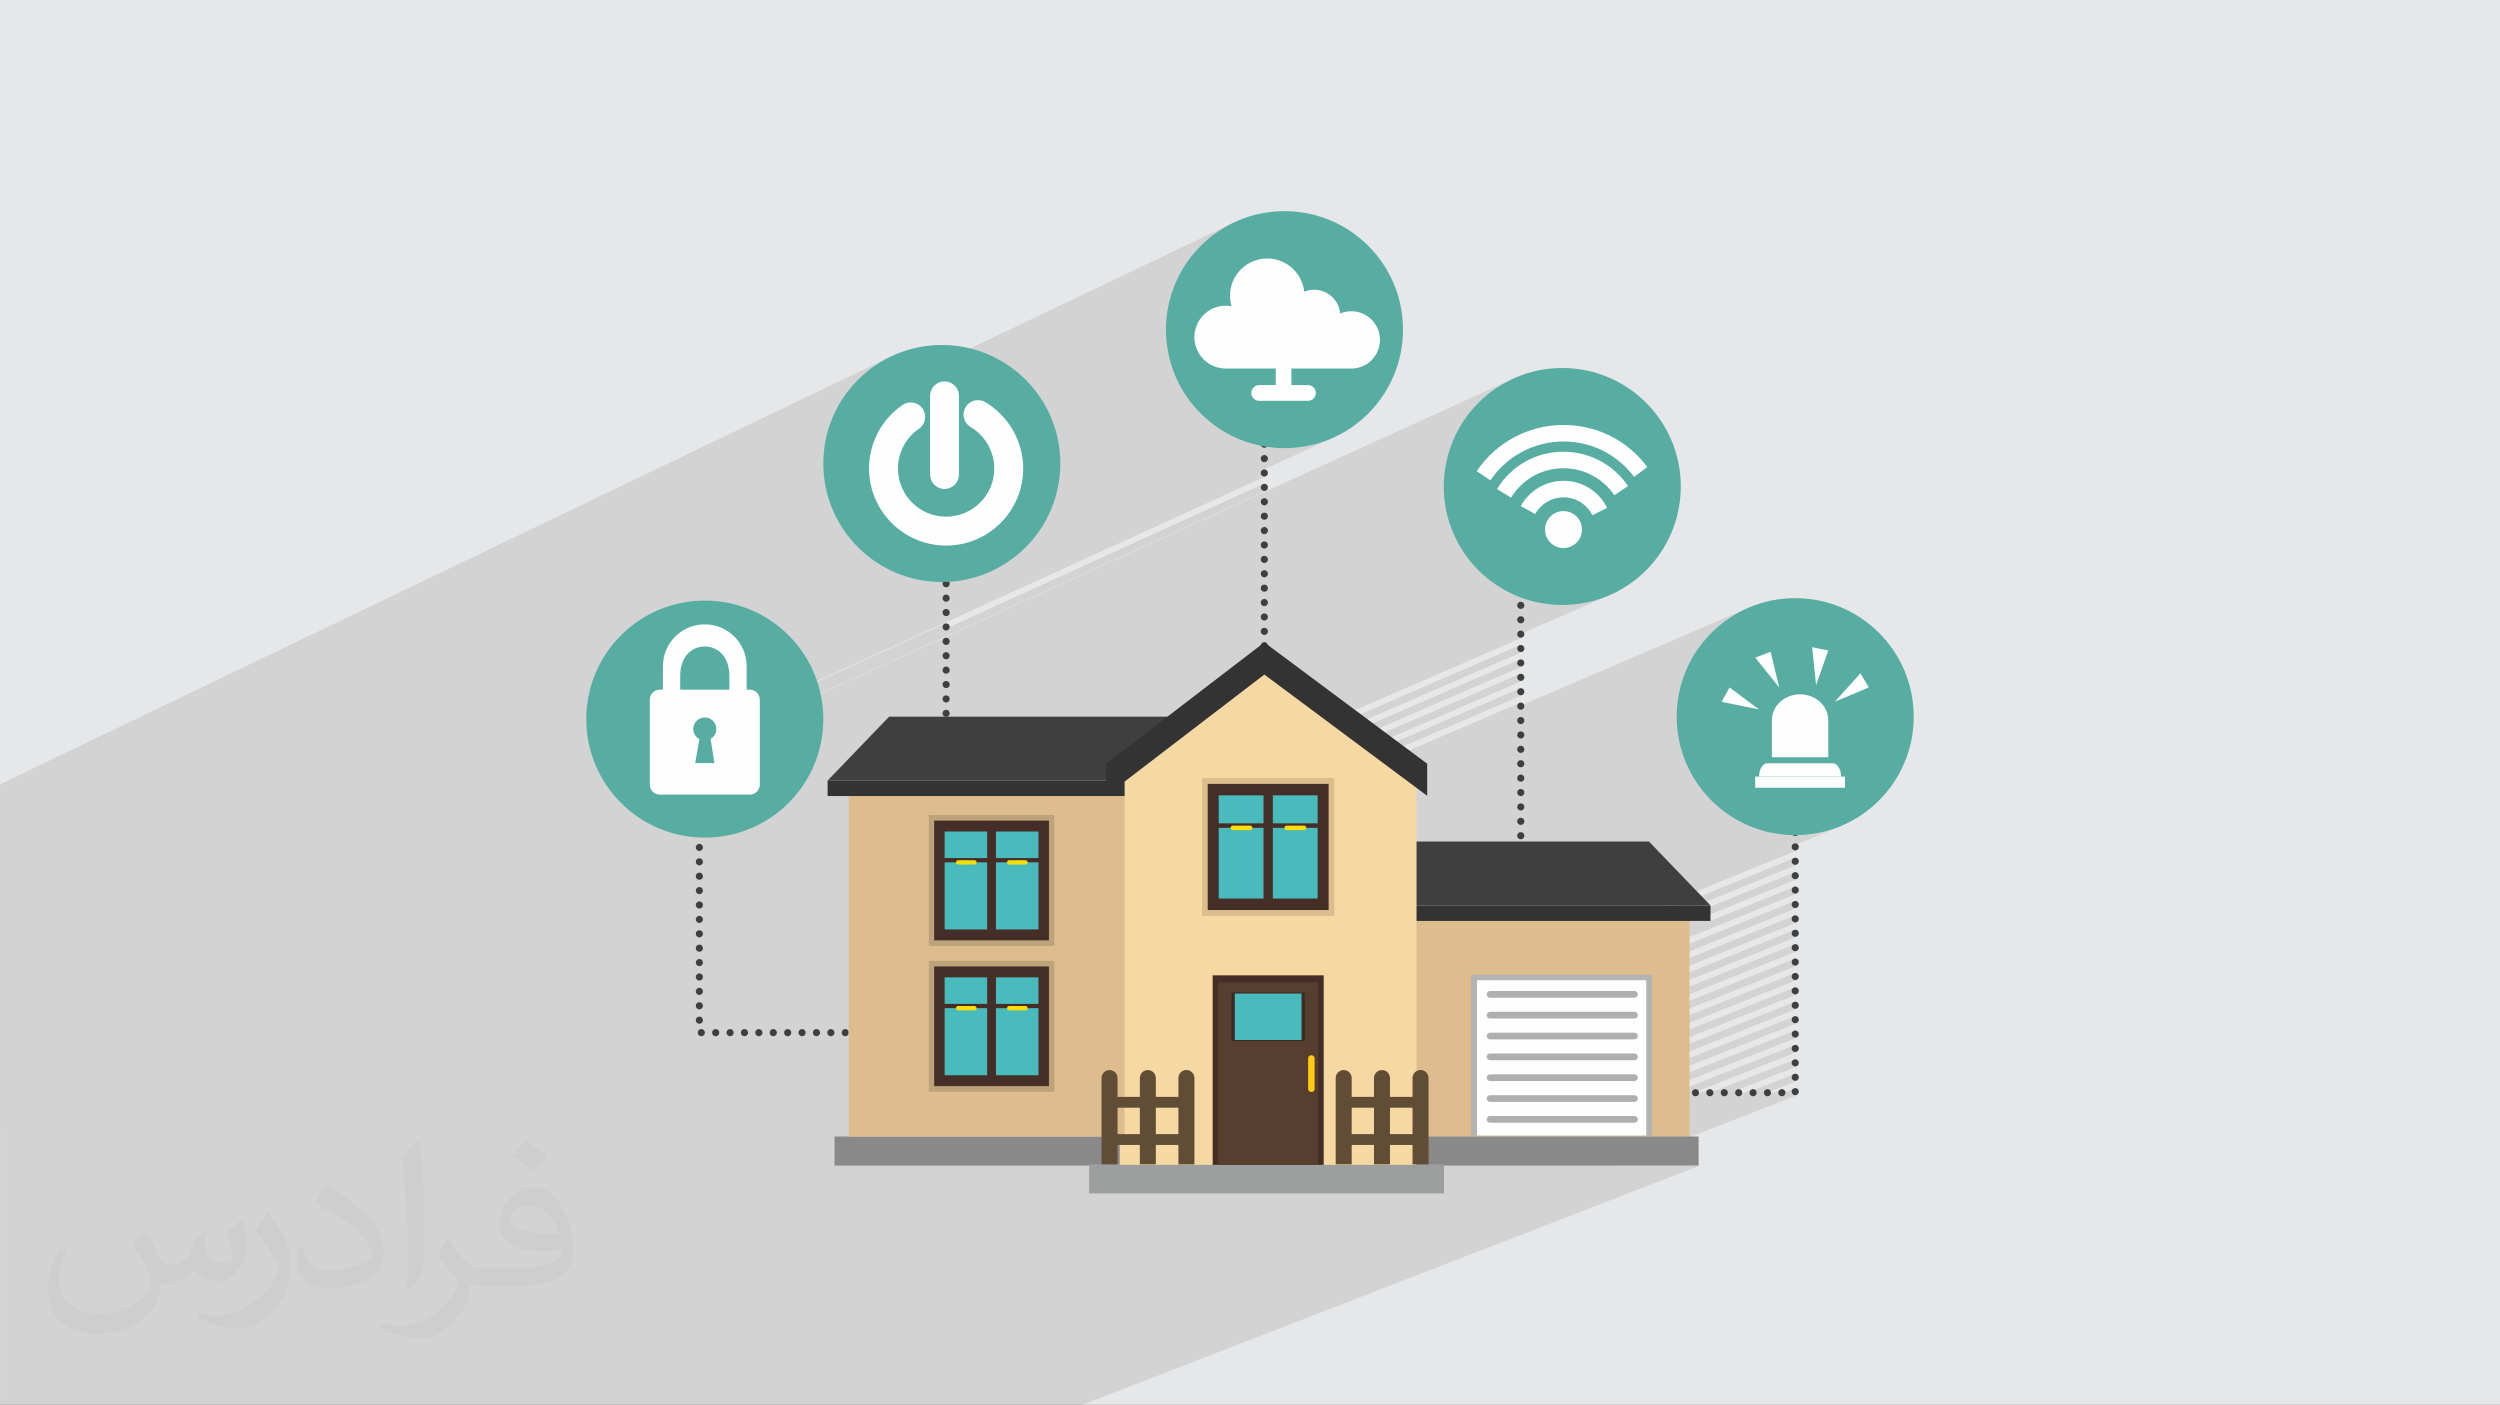 <?xml version="1.0" encoding="UTF-8"?>
<!DOCTYPE svg PUBLIC "-//W3C//DTD SVG 1.1//EN" "http://www.w3.org/Graphics/SVG/1.1/DTD/svg11.dtd">
<!-- Creator: CorelDRAW 2020 (64-Bit) -->
<svg xmlns="http://www.w3.org/2000/svg" xml:space="preserve" width="94.191mm" height="52.919mm" version="1.1" style="shape-rendering:geometricPrecision; text-rendering:geometricPrecision; image-rendering:optimizeQuality; fill-rule:evenodd; clip-rule:evenodd"
viewBox="0 0 9404.82 5283.86"
 xmlns:xlink="http://www.w3.org/1999/xlink"
 xmlns:xodm="http://www.corel.com/coreldraw/odm/2003">
 <rect x="0" y="0" width="9404.82" height="5283.86" fill="#808080" stroke="none"/>
 <defs>
  <style type="text/css">
   <![CDATA[
    .fil0 {fill:#E6E7E8}
    .fil21 {fill:#FEFEFE;fill-rule:nonzero}
    .fil15 {fill:#FEFEFE;fill-rule:nonzero}
    .fil14 {fill:#B2B3B3;fill-rule:nonzero}
    .fil16 {fill:#AEAFAF;fill-rule:nonzero}
    .fil7 {fill:#9D9E9E;fill-rule:nonzero}
    .fil6 {fill:#898989;fill-rule:nonzero}
    .fil17 {fill:#FFDD09;fill-rule:nonzero}
    .fil13 {fill:#FECB14;fill-rule:nonzero}
    .fil8 {fill:#F6D9A2;fill-rule:nonzero}
    .fil4 {fill:#DDBD8D;fill-rule:nonzero}
    .fil18 {fill:#BDA37A;fill-rule:nonzero}
    .fil10 {fill:#583E2F;fill-rule:nonzero}
    .fil11 {fill:#3A2B22;fill-rule:nonzero}
    .fil19 {fill:#614C35;fill-rule:nonzero}
    .fil12 {fill:#49BBBD;fill-rule:nonzero}
    .fil20 {fill:#57ADA2;fill-rule:nonzero}
    .fil9 {fill:#442E27;fill-rule:nonzero}
    .fil3 {fill:#3F3F40;fill-rule:nonzero}
    .fil5 {fill:#333333;fill-rule:nonzero}
    .fil2 {fill:#373435;fill-opacity:0.031}
    .fil1 {fill:#2B2A29;fill-opacity:0.102}
   ]]>
  </style>
 </defs>
 <g id="Layer_x0020_1">
  <polygon class="fil0" points="-0.05,0.1 9404.87,0.1 9404.87,5283.76 -0.05,5283.76 "/>
  <path class="fil1" d="M-0 4242.76l0 -5.7 0 -0.45 0 -7.42 0 -4.4 0 -0.57 0 -1.22 0 -6.29 0 -7.39 0 -2.12 0 -1.17 0 -1.52 0 -1.73 0 -6.51 0 -2.13 0 -1.21 0 -4.57 0 -7.86 0 -5.68 0 -1.59 0 -1.23 0 -5.25 0 -8.23 0 -1.17 0 -3.84 0 -8.23 0 -1.08 0 -1.22 0 -3.3 0 -7.86 0 -6.97 0 -2.59 0 -1.24 0 -4.23 0 -6.93 0 -1.18 0 -6.17 0 -8.22 0 -0.03 0 -1.22 0 -2.05 0 -2.51 0 -5.34 0 -8.26 0 -3.6 0 -1.24 0 -3.21 0 -5.65 0 -1.18 0 -2.4 0 -6.1 0 -7.2 0 -1 0 -0.22 0 -0.78 0 -7.85 0 -9.54 0 -4.62 0 -1.25 0 -2.18 0 -2.65 0 -1.71 0 -1.2 0 -10.81 0 -6.13 0 -0.76 0 -0.47 0 -0.84 0 -6.52 0 -6.15 0 -4.67 0 -8.03 0 -3.09 0 -1.2 0 -17.72 0 -0.49 0 -1.24 0 -5.25 0 -0.47 0 -0.37 0 -3.29 0 -8.82 0 -7.22 0 -0.8 0 -1.81 0 -1.2 0 -6.42 0 -9.85 0 -1.47 0 -1.76 0 -1.24 0 -4.82 0 -2.45 0 -10.93 0 -8.02 0 -0.51 0 -1.21 0 -6.21 0 -11.53 0 -3.02 0 -1.25 0 -3.54 0 -14.67 0 -7.22 0 -0.01 0 -0.78 0 -0.44 0 -6.61 0 -11.15 0 -0.46 0 -3.79 0 -1.26 0 -2.29 0 -14.03 0 -1.92 0 -8 0 -7.02 0 -17.32 0 -2.92 0 -3.63 0 -10.92 0 -0.93 0 -0.63 0 -1.66 0 -0.68 0 -40.02 0 -29.7 0 -6.55 0 -2.71 0 -27.35 0 -6.05 0 -10.98 0 -13.55 0 -2.4 0 -15.22 0 -11.39 0 -14.81 0 -9.91 0 -26.24 0 -31.84 0 -18.48 0 -44.41 0 -9.06 0 -48.44 0 -18.02 0 -10.85 0 -11.19 0 -3.24 0 -43.91 0 -16.68 0 -7.66 0 -10.79 0 -13.33 0 -5 0 -11.55 0 -15.36 0 -46.86 0 -11.71 0 -5.35 0 -66.52 0 -104.06 3349.79 -1608.54 -19.22 9.85 -18.67 10.74 -18.08 11.59 -17.48 12.43 -16.84 13.24 -16.18 14.01 -15.49 14.77 -14.76 15.48 -14.02 16.19 -13.23 16.83 -12.43 17.48 -11.59 18.09 -10.74 18.67 -9.85 19.22 -1.96 4.32 1499.61 -716.4 -19.22 9.85 -18.67 10.74 -18.09 11.59 -17.47 12.43 -16.84 13.24 -16.18 14.01 -15.49 14.76 -14.76 15.49 -14.02 16.18 -13.23 16.84 -12.43 17.48 -11.6 18.09 -10.73 18.66 -9.85 19.23 -8.93 19.75 -7.99 20.24 -7.01 20.72 -6 21.16 -0.72 3.12 313.1 -148.37 12.87 -4.7 13.42 -3.45 13.91 -2.13 14.32 -0.72 13.37 0.63 13.02 1.86 12.6 3.02 12.13 4.12 11.6 5.18 11.01 6.17 10.37 7.1 9.69 7.99 8.92 8.81 8.11 9.58 7.24 10.28 6.31 10.93 5.33 11.52 4.28 12.06 3.19 12.54 2.03 12.96 4.33 -1.66 4.43 -1.45 4.52 -1.25 4.6 -1.04 4.69 -0.82 4.75 -0.59 4.83 -0.36 4.89 -0.12 18.76 1.79 17.56 5.13 16.04 8.16 14.18 10.84 11.98 13.19 9.46 15.21 6.6 16.89 3.41 18.24 4.91 -1.95 5.01 -1.7 5.13 -1.47 5.23 -1.21 5.32 -0.96 5.41 -0.69 5.49 -0.42 5.56 -0.14 21.72 2.19 20.24 6.28 18.3 9.93 15.96 13.16 13.16 15.96 9.94 18.3 6.28 20.23 2.19 21.73 -2.19 21.73 -6.28 20.23 -9.94 18.31 -13.16 15.96 -15.96 13.16 -18.3 9.93 -180.77 83.4 0.29 0.36 2.73 5.02 1.73 5.55 0.6 5.96 -0.6 5.96 -1.73 5.54 -2.73 5.02 -3.61 4.38 -4.37 3.6 -5.02 2.73 -294.72 135.74 1.54 0.79 15.44 6.98 96.79 -44.55 -2.31 1.25 -2 1.66 -1.66 2 -1.25 2.31 -0.78 2.54 -0.28 2.74 0.28 2.73 0.78 2.55 1.25 2.3 1.66 2.01 2 1.65 2.31 1.25 2.54 0.79 2.74 0.28 2.73 -0.28 2.54 -0.79 -72.1 33.14 10.04 3.39 21.16 6.01 0.87 0.2 29.5 -13.54 -2.31 1.25 -2 1.66 -1.66 2 -1.25 2.31 -0.78 2.54 -0.28 2.74 0.28 2.73 0.78 2.55 0.51 0.94 19.86 3.54 22.32 2.84 22.64 1.73 22.95 0.58 22.95 -0.58 22.65 -1.73 22.31 -2.84 21.96 -3.91 21.58 -4.98 21.16 -6.01 20.72 -7.01 20.24 -7.98 19.75 -8.93 -277.26 126.65 -1.4 1.16 -1.66 2 -1.25 2.31 -0.78 2.54 -0.28 2.74 0.28 2.73 0.78 2.54 1.25 2.31 1.66 2 2 1.66 2.31 1.25 2.54 0.79 2.74 0.28 2.73 -0.28 2.54 -0.79 -1903.28 868.18 0 3.3 695.63 -317.26 -2.31 1.25 -2 1.65 -1.66 2.01 -1.25 2.3 -0.78 2.55 -0.28 2.73 0.28 2.73 0.78 2.55 1.25 2.31 1.66 2 0.27 0.23 1201.15 -547.28 -2.31 1.25 -2 1.66 -1.66 2 -1.25 2.31 -0.78 2.54 -0.28 2.74 0.28 2.73 0.78 2.54 1.25 2.31 1.66 2 2 1.66 2.31 1.25 2.54 0.79 2.74 0.28 2.73 -0.28 2.54 -0.79 -1903.28 865.98 0 1.83 2825.54 -1285.49 -19.22 9.85 -18.67 10.73 -18.09 11.6 -17.48 12.43 -16.83 13.23 -16.19 14.02 -15.48 14.76 -14.77 15.49 -14.01 16.18 -13.24 16.84 -12.43 17.47 -11.59 18.09 -10.74 18.67 -9.85 19.22 -8.93 19.75 -7.98 20.25 -7.01 20.72 -6.01 21.16 -4.98 21.57 -3.68 20.64 281.53 -126.78 10.9 -4.78 11.06 -4.45 11.19 -4.12 11.33 -3.78 11.45 -3.43 11.57 -3.1 11.68 -2.75 11.79 -2.39 11.88 -2.04 11.97 -1.67 12.05 -1.31 12.13 -0.94 12.19 -0.57 12.26 -0.19 23.36 0.67 23.08 2.01 22.76 3.3 22.38 4.59 21.96 5.86 21.51 7.1 21 8.33 20.46 9.52 19.87 10.7 19.23 11.85 18.56 12.99 17.84 14.1 17.08 15.2 16.29 16.26 15.43 17.31 14.55 18.33 -49.76 37.2 -36.28 16.08 2.89 3.52 10.65 14.77 -51.47 34.81 -44.21 19.55 3.91 5.3 6.93 10.9 6.23 11.47 -55.61 27.74 -47.76 21.09 3.19 5.87 4.05 13.05 1.41 14.02 -1.41 14.01 -4.05 13.05 -6.41 11.81 -8.49 10.28 -10.28 8.49 -11.81 6.41 -298.37 131.21 0.01 0.01 17.48 12.43 18.09 11.6 18.67 10.73 11.5 5.89 39.59 -17.35 -2.3 1.25 -2.01 1.65 -1.65 2.01 -1.25 2.31 -0.79 2.54 -0.28 2.73 0.28 2.74 0.79 2.54 1.25 2.31 1.65 2 2.01 1.66 2.3 1.25 2.55 0.78 2.73 0.28 2.73 -0.28 2.55 -0.78 -17.09 7.48 14.68 5.79 20.72 7.01 21.16 6 21.57 4.98 21.96 3.92 22.32 2.83 22.64 1.73 22.95 0.58 22.95 -0.58 22.64 -1.73 22.31 -2.83 21.96 -3.92 21.57 -4.98 21.16 -6 20.72 -7.01 20.24 -7.99 -342.5 148.86 0.35 1.12 1.25 2.31 1.65 2 2.01 1.66 2.3 1.25 2.55 0.78 2.73 0.28 2.73 -0.28 2.55 -0.78 -730.86 317.41 20.59 15.33 699.73 -303.53 -2.3 1.25 -2.01 1.65 -1.65 2.01 -1.25 2.3 -0.79 2.55 -0.28 2.73 0.28 2.74 0.79 2.54 1.25 2.31 1.65 2 2.01 1.66 2.3 1.25 2.55 0.78 2.73 0.28 2.73 -0.28 2.55 -0.78 -685.58 296.97 20.64 15.37 654.4 -283.13 -2.3 1.25 -2.01 1.65 -1.65 2.01 -1.25 2.3 -0.79 2.55 -0.28 2.73 0.28 2.74 0.79 2.54 1.25 2.31 1.65 2 2.01 1.66 2.3 1.25 2.55 0.78 2.73 0.28 2.73 -0.28 2.55 -0.78 -640.21 276.59 20.69 15.4 608.98 -262.78 -2.3 1.25 -2.01 1.65 -1.65 2.01 -1.25 2.3 -0.79 2.55 -0.28 2.73 0.28 2.73 0.79 2.55 1.25 2.3 1.65 2.01 2.01 1.65 2.3 1.25 2.55 0.79 2.73 0.28 2.73 -0.28 2.55 -0.79 -594.76 256.28 20.74 15.45 563.48 -242.51 -2.3 1.25 -2.01 1.65 -1.65 2.01 -1.25 2.3 -0.79 2.55 -0.28 2.73 0.28 2.73 0.79 2.55 1.25 2.3 1.65 2.01 2.01 1.65 2.3 1.25 2.55 0.79 2.73 0.28 2.73 -0.28 2.55 -0.79 -549.22 236.04 20.79 15.48 517.89 -222.3 -2.3 1.25 -2.01 1.65 -1.65 2.01 -1.25 2.3 -0.79 2.55 -0.28 2.73 0.28 2.74 0.01 0.04 872.12 -374.14 -19.75 8.93 -19.22 9.85 -18.67 10.74 -18.09 11.59 -17.47 12.43 -16.84 13.24 -16.18 14.01 -15.49 14.77 -14.76 15.48 -14.02 16.19 -13.23 16.83 -12.43 17.48 -11.6 18.09 -10.73 18.67 -9.85 19.22 -8.93 19.75 -7.99 20.25 -7.01 20.72 -6 21.16 -2.39 10.31 284 -120.68 57.65 -22.5 10.75 44.67 145.42 -61.65 60.63 12.36 -45.76 130.49 -96.66 40.68 15.11 -4.28 21.35 -1.97 21.36 1.97 7.61 2.16 198.24 -83.32 31.38 53.33 -169.29 70.93 8.35 14.03 6.17 18.16 2.16 19.5 0 140.07 -54.34 22.55 71.98 0 6.13 1.02 5.72 2.91 5.17 4.61 4.53 6.11 3.77 7.42 2.88 8.52 1.89 9.44 0.77 10.14 14.44 0 0 41.83 -354.27 145.98 13.77 5.42 15.24 5.15 132.78 -54.65 -2.31 1.25 -2 1.66 -1.66 2 -1.25 2.3 -0.78 2.55 -0.28 2.73 0.28 2.73 0.78 2.55 1.25 2.31 1.66 2 2 1.66 2.31 1.25 2.54 0.79 2.74 0.28 2.73 -0.28 2.54 -0.79 -100.5 41.3 5.38 1.25 21.96 3.91 15.73 2 46.9 -19.25 -2.31 1.25 -2 1.66 -1.66 2 -1.25 2.31 -0.78 2.54 -0.28 2.74 0.28 2.73 0.78 2.54 1.25 2.3 1.66 2.01 0.13 0.11 9.45 0.24 22.95 -0.58 22.64 -1.73 22.32 -2.84 21.96 -3.91 21.57 -4.98 21.16 -6.01 20.71 -7.01 20.25 -7.98 -186.76 76.43 -0.04 0.11 -0.28 2.74 0.28 2.73 0.78 2.54 1.25 2.3 1.66 2.01 2 1.65 2.31 1.25 2.54 0.79 2.74 0.28 2.73 -0.28 2.54 -0.79 -508.13 207.71 60.4 0 437.2 -178.49 -2.31 1.25 -2 1.65 -1.66 2.01 -1.25 2.31 -0.78 2.54 -0.28 2.74 0.28 2.73 0.78 2.54 1.25 2.31 1.66 2.01 2 1.65 2.31 1.25 2.54 0.79 2.74 0.28 2.73 -0.28 2.54 -0.79 -376.63 153.54 52.7 0 -142.87 58.18 8 0 448.27 -182.51 -2.31 1.25 -2 1.65 -1.66 2.01 -1.25 2.3 -0.78 2.55 -0.28 2.73 0.28 2.73 0.78 2.55 1.25 2.3 1.66 2.01 2 1.65 2.31 1.25 2.54 0.79 2.74 0.28 2.73 -0.28 2.54 -0.79 -387.58 157.57 60.91 0 316.14 -128.37 -2.31 1.25 -2 1.66 -1.66 2 -1.25 2.31 -0.78 2.54 -0.28 2.74 0.28 2.73 0.78 2.55 1.25 2.3 1.66 2.01 2 1.65 2.31 1.25 2.54 0.79 2.74 0.28 2.73 -0.28 2.54 -0.79 -753.51 305.51 60.64 0 682.34 -276.3 -2.31 1.25 -2 1.66 -1.66 2 -1.25 2.31 -0.78 2.54 -0.28 2.74 0.28 2.73 0.78 2.55 1.25 2.3 1.66 2.01 2 1.65 2.31 1.25 2.54 0.79 2.74 0.28 2.73 -0.28 2.54 -0.79 -621.63 251.35 61 0 550.1 -222.14 -2.31 1.25 -2 1.66 -1.66 2 -1.25 2.31 -0.78 2.54 -0.28 2.74 0.28 2.73 0.78 2.55 1.25 2.3 1.66 2.01 2 1.65 2.31 1.25 2.54 0.79 2.74 0.28 2.73 -0.28 2.54 -0.79 -543.55 219.18 0 24.68 533.01 -214.66 -2.31 1.25 -2 1.66 -1.66 2 -1.25 2.31 -0.78 2.54 -0.28 2.74 0.28 2.73 0.78 2.55 1.25 2.3 1.66 2.01 2 1.65 2.31 1.25 2.54 0.79 2.74 0.28 2.73 -0.28 2.54 -0.79 -543.55 218.57 0 24.7 533.01 -214.07 -2.31 1.25 -2 1.66 -1.66 2 -1.25 2.31 -0.78 2.54 -0.28 2.74 0.28 2.73 0.78 2.55 1.25 2.3 1.66 2.01 2 1.65 2.31 1.25 2.54 0.79 2.74 0.28 2.73 -0.28 2.54 -0.79 -543.55 217.97 0 24.71 533.01 -213.48 -2.31 1.25 -2 1.66 -1.66 2 -1.25 2.31 -0.78 2.54 -0.28 2.74 0.28 2.73 0.78 2.55 1.25 2.3 1.66 2.01 2 1.65 2.31 1.25 2.54 0.79 2.74 0.28 2.73 -0.28 2.54 -0.79 -543.55 217.37 0 24.72 533.01 -212.89 -2.31 1.25 -2 1.66 -1.66 2 -1.25 2.31 -0.78 2.54 -0.28 2.74 0.28 2.73 0.78 2.54 1.25 2.31 1.66 2.01 2 1.65 2.31 1.25 2.54 0.79 2.74 0.28 2.73 -0.28 2.54 -0.79 -543.55 216.77 0 24.73 533.01 -212.3 -2.31 1.25 -2 1.66 -1.66 2 -1.25 2.31 -0.78 2.54 -0.28 2.74 0.28 2.73 0.78 2.54 1.25 2.31 1.66 2.01 2 1.65 2.31 1.25 2.54 0.79 2.74 0.28 2.73 -0.28 2.54 -0.79 -543.55 216.16 0 24.74 533.01 -211.7 -2.31 1.25 -2 1.66 -1.66 2 -1.25 2.31 -0.78 2.54 -0.28 2.74 0.28 2.73 0.78 2.54 1.25 2.31 1.66 2.01 2 1.65 2.31 1.25 2.54 0.79 2.74 0.28 2.73 -0.28 2.54 -0.79 -543.55 215.56 0 24.75 533.01 -211.11 -2.31 1.25 -2 1.66 -1.66 2 -1.25 2.31 -0.78 2.54 -0.28 2.74 0.28 2.73 0.78 2.54 1.25 2.31 1.66 2.01 2 1.65 2.31 1.25 2.54 0.79 2.74 0.28 2.73 -0.28 2.54 -0.79 -543.55 214.96 0 24.76 533.01 -210.52 -2.31 1.25 -2 1.66 -1.66 2 -1.25 2.31 -0.78 2.54 -0.28 2.74 0.28 2.73 0.78 2.54 1.25 2.31 1.66 2.01 2 1.65 2.31 1.25 2.54 0.79 2.74 0.28 2.73 -0.28 2.54 -0.79 -543.55 214.37 0 0.75 49.5 -19.52 -2.31 1.25 -2 1.66 -1.66 2 -1.25 2.31 -0.78 2.54 -0.28 2.73 0.28 2.73 0.78 2.55 1.25 2.3 1.66 2.01 0.81 0.67 57.65 -22.72 -2.31 1.25 -2 1.66 -1.66 2 -0.11 0.21 435.43 -171.5 -2.31 1.25 -2 1.65 -1.66 2.01 -1.25 2.31 -0.78 2.54 -0.28 2.74 0.28 2.73 0.78 2.54 1.25 2.31 1.66 2.01 2 1.65 2.31 1.25 2.54 0.79 2.74 0.28 2.73 -0.28 2.54 -0.79 -393.9 154.91 0.18 1.73 0.78 2.55 1.25 2.3 1.66 2.01 0.77 0.63 57.69 -22.68 -2.31 1.25 -2 1.66 -1.66 2 -1.25 2.31 -0.78 2.54 -0.28 2.73 0.28 2.73 0.49 1.61 328.54 -129.03 -2.31 1.25 -2 1.66 -1.66 2 -1.25 2.3 -0.78 2.55 -0.28 2.73 0.28 2.73 0.78 2.55 1.25 2.31 1.66 2 2 1.66 2.31 1.25 2.54 0.79 2.74 0.28 2.73 -0.28 2.54 -0.79 -225.13 88.29 -0.44 0.24 -2 1.66 -1.66 2 -1.25 2.31 -0.78 2.54 -0.28 2.73 0.28 2.73 0.78 2.55 1.25 2.3 1.66 2.01 0.7 0.58 57.76 -22.63 -2.31 1.25 -2 1.66 -1.66 2 -1.01 1.86 165.54 -64.83 -2.31 1.25 -2 1.66 -1.66 2 -1.25 2.3 -0.78 2.55 -0.28 2.73 0.28 2.73 0.78 2.55 1.25 2.3 1.66 2.01 2 1.65 2.31 1.25 2.54 0.79 2.74 0.28 2.73 -0.28 2.54 -0.79 -122.96 48.09 0.03 0.24 0.78 2.55 1.25 2.3 1.66 2.01 0.66 0.55 57.8 -22.6 -2.31 1.25 -2.01 1.66 -1.65 2 -1.25 2.31 -0.79 2.54 -0.28 2.73 0.28 2.73 0.79 2.55 0.35 0.65 57.11 -22.31 -2.31 1.25 -2 1.66 -1.66 2 -1.25 2.31 -0.78 2.54 -0.28 2.74 0.28 2.73 0.78 2.54 1.25 2.3 1.66 2.01 2 1.65 2.31 1.25 2.54 0.79 2.74 0.28 2.73 -0.28 2.54 -0.79 -681.27 265.66 312.56 0 -2320.36 898.99 -297.62 0 -2.14 0 -0.23 0 -35.41 0 -2.37 0 -7.49 0 -22.24 0 -15.55 0 -3.23 0 -2.37 0 -16.58 0 -22.46 0 -2.37 0 -3.82 0 -3.26 0 -2.38 0 -2.64 0 -13.88 0 -7.11 0 -11.98 0 -9.6 0 -3.29 0 -2.39 0 -6.79 0 -9.65 0 -28.72 0 -3.32 0 -2.38 0 -15.73 0 -0.67 0 -1.7 0 -27.03 0 -3.36 0 -2.39 0 -12.09 0 -4.21 0 -9.89 0 -7.81 0 -11.08 0 -1.68 0 -1.72 0 -2.39 0 -15.37 0 -0.87 0 -22.28 0 -4.05 0 -2.37 0 -0.12 0 -3.42 0 -2.39 0 -16.17 0 -22.53 0 -6.32 0 -3.46 0 -2.39 0 -9.63 0 -6.48 0 -28.88 0 -3.49 0 -2.39 0 -10.43 0 -5.6 0 -1.79 0 -2.38 0 -10.57 0 -14.17 0 -3.51 0 -2.41 0 -13.75 0 -2.22 0 -6.31 0 -13.12 0 -9.52 0 -3.53 0 -2.42 0 -15.9 0 -27.35 0 -1.62 0 -0.75 0 -2.84 0 -2.41 0 -15.83 0 -14.07 0 -9.06 0 -5.09 0 -0.79 0 -3.62 0 -2.41 0 -9.6 0 -3.7 0 -2.46 0 -2.1 0 -18.56 0 -8.38 0 -3.66 0 -2.41 0 -4.48 0 -11.2 0 -1.4 0 -2.37 0 -25.31 0 -3.69 0 -2.41 0 -12.58 0 -3.04 0 -0.54 0 -17.79 0 -10.78 0 -3.72 0 -17.95 0 -3.73 0 -5.91 0 -6.38 0 -9.51 0 -0.76 0 -1.61 0 -0.79 0 -0.89 0 -18.8 0 -2.43 0 -20.56 0 -0.32 0 -15.15 0 -6.08 0 -22.57 0 -35.09 0 -2.38 0 -29.35 0 -10.51 0 -3.69 0 -5.88 0 -9.03 0 -1.11 0 -1.28 0 -3.79 0 -36.39 0 -20.91 0 -2.38 0 -22.95 0 -20.43 0 -20.95 0 -6.22 0 -26.62 0 -19.54 0 -1 0 -1.47 0 -0.93 0 -1.19 0 -2.37 0 -34.25 0 -8.91 0 -20.82 0 -56.62 0 -2.36 0 -30.72 0 -5.3 0 -6.94 0 -7.13 0 -3.08 0 -2.4 0 -8.08 0 -27.34 0 -15.05 0 -6.01 0 -7.89 0 -2.37 0 -3.22 0 -33.71 0 -5.83 0 -4.88 0 -15.67 0 -5.4 0 -9.84 0 -32.9 0 -2.4 0 -5.41 0 -2.38 0 -1.78 0 -18.66 0 -22.11 0 -2.27 0 -5.47 0 -12.67 0 -18.88 0 -1.65 0 -16.51 0 -16.46 0 -2.13 0 -2.38 0 -23.79 0 -12.76 0 -5.8 0 -5.65 0 -2.4 0 -7.97 0 -1.77 0 -2.5 0 -1.25 0 -29.95 0 -24.09 0 -2.36 0 -18.11 0 -24.05 0 -20.13 0 -7.25 0 -35.85 0 -2.39 0 -9.48 0 -2.37 0 -6.79 0 -9.07 0 -7.43 0 -18.68 0 -6.28 0 -11.57 0 -2.17 0 -0.28 0 -38.95 0 -15.44 0 -2.37 0 -3.24 0 -38.51 0 -5.95 0 -13.94 0 -8.9 0 -13.93 0 -20.87 0 -10.65 0 -2.38 0 -7.87 0 -29.83 0 -3.85 0 -19.76 0 -31.62 0 -22.39 0 -2.37 0 -16.82 0 -5.58 0 -19 0 -14 0 -5.62 0 -7.26 0 -34.2 0 -7.33 0 -4.9 0 -2.36 0 -34.74 0 -5.58 0 -0.88 0 -19.52 0 -21.7 0 -12.76 0 -34.21 0 -13.13 0 -32.38 0 -4.26 0 -41.37 0 -8.89 0 -16.41 0 -47.02 0 -34.45 0 -34.96 0 -12.82 0 -0.83 0 -4.96 0 -15.61 0 -6.7 0 -23.57 0 -2.46 0 -18.08 0 -3.25 0 -20.05 0 -10.77 0 -7.61 0 -1.06 0 -35.98 0 -0.58 0 -16.79 0 -2.47 0 -30.89 0 -10.28 0 -1 0 -15.7 0 -2.64 0 -44.11 0 -8.92 0 -2.46 0 -11.65 0 -29.35 0 -7.65 0 -11.54 0 -18.81 0 -33.91 0 -2.46 0 -40.81 0 -19.07 0 -10.93 0 -23.41 0 -10.33 0 -7.73 0 -2.46 0 -6.31 0 -2.3 0 -1.36 0 -14.87 0 -15.79 0 -18.95 0 -0.43 0 -8.95 0 -1.46 0 -17.79 0 -23.28 0 -0.2 0 -2.45 0 -13.45 0 -25.13 0 -1.86 0 -10.07 0 -8.75 0 -33.45 0 -14.09 0 -4.27 0 -2.46 0 -3.9 0 -0.89 0 -1.67 0 -2.67 0 -5.06 0 -4.64 0 -1.46 0 -13.09 0 -6.87 0 -5.78 0 -2.68 0 -5.47 0 -2.55 0 -2.24 0 -9.4 0 -0.18 0 -8.95 0 -9.17 0 -12.28 0 -3.58 0 -1.93 0 -2.55 0 -3.48 0 -2.45 0 -1.47 0 -4.16 0 -1.62 0 -27.98 0 -1.02 0 -3.82 0 -1.72 0 -2.57 0 -11.48 0 -2.83 0 -10.55 0 0 -1.92 0 -0.12 0 -1.72 0 -3.58 0 -0.73 0 -1.64 0 -1.09 0 -4.86 0 -1.63 0 -1.05 0 -10.39 0 -2.39 0 -0.77 0 -0.32 0 -3.13 0 -1.55 0 -0.17 0 -6.16 0 -1.64 0 -4.02 0 -1.29 0 -2.42 0 -1.1 0 -4.82 0 -5.49 0 -0.02 0 -0.96 0 -1.04 0 -2.17 0 -0.63 0 -2.85 0 -2.44 0 -1.1 0 -4.81 0 -3.03 0 -6.83 0 -1.05 0 -2.3 0 -0.57 0 -1.88 0 -1.1 0 -4.79 0 -3.15 0 -5.14 0 -2.83 0 -1.06 0 -1.08 0 -2.06 0 -0.41 0 -1.11 0 -4.77 0 -5.25 0 -2.34 0 -5.7 0 -2.17 0 -0.32 0 -0.55 0 -0.56 0 -3.17 0 -0.39 0 -1.21 0 -1.12 0 -0.64 0 -11.58 0 -2.21 0 -0.3 0 -0.76 0 -0.35 0 -0.2 0 -4.44 0 -0.1 0 -4.17 0 -1.07 0 -4.14 0 -2.57 0 -1.43 0 -2.54 0 -0.3 0 -0.82 0 -2.78 0 -1.56 0 -0.38 0 -12.57 0 -0.86 0 -2.56 0 -1.12 0 -2.7 0 -1.05 0 -0.96 0 -9.67 0 -3.81 0 -2.57 0 -0.05 0 -1.08 0 -4.68 0 -2.02 0 -0.07 0 -11.44 0 -2.59 0 -1.13 0 -0.47 0 -4.19 0 -1.91 0 -1.06 0 -6.36 0 -4.25 0 -6.45 0 -1.94 0 -5.9 0 -13.44 0 -1.14 0 -7.13 0 -1.08 0 -5.84 0 -4.2 0 -7.03 0 -1.35 0 -6.48 0 -10.42 0 -6.3 0 -1.14 0 -3.83 0 -1.09 0 -2.33 0 -4.46 0 -0.64 0 -5.88 0 -0.04 0 -3.73 0 -4.63 0 -3.2 0 -7.13 0 -9.66 0 -0.98 0 -2.24 0 -1.14 0 -0.55 0 -1.03 0 -0.06 0 -13.17 0 -3.48 0 -0.45 0 -1.26 0 -6.56 0 -0.08 0 -4.03 0 -4.07 0 -2.64 0 -0.64 0 -10.2 0 -0.65 0 -0.45 0 -0.5 0 -0.43 0 -0.73 0 -4.77 0 -7.1 0 -3.58 0 -2.84 0 -4.25 0 -0.72 0 -3.11 0 -0.27 0 -0.88 0 -10.3 0 -7.11 0 -1.09 0 -3.78 0 -0.97 0 -0.19 0 -7.85 0 -4.34 0 -5.09 0 -1.03 0 -1.68 0 -6.67 0 -8.92 0 -6.07 0 -1.1 0 -6.15 0 -0.92 0 -1.17 0 -8.91 0 -7.79 0 -1.63 0 -8.33 0 -7.61 0 -10.42 0 -5.13 0 -1.17 0 -18.33 0 -8.32 0 -0.4 0 -9.58 0 -1.12 0 -9.72 0 -2.34 0 -0.12 0 -1.05 0 -4.31 0 -7.95 0 -3.59 0 -2.51 0 -5.82 0 -2.49 0 -7.66 0 -1.12 0 -12.62 0 -1.73 0 -1.06 0 -0.13 0 -2.01 0 -7.94 0 -8.43 0 -2.97 0 -5.33 0 -4.01 0 -1.32 0 -1.13 0 -8.07 0 -8.59 0 -0.91 0 -0.28 0 -1.8 0 -3.96 0 -1.77 0 -0.12 0 -3.79 0 -6.95 0 -6.26 0 -2.03 0 -3.02 0 -1.13 0 -2.7 0 -14.88 0 -1.39 0 -1.19 0 -5.34 0 -0.94 0 -12.13 0 -8.28 0 -0.69 0 -1.15 0 -17.57 0 -3.68 0 -1.01 0 -0.19 0 -3.04 0 -12 0 -3.38 0 -2.9 0 -3.74 0 -1.15 0 -0.48 0 -16.42 0 -0.7 0 -0.82 0 -5.14 0 -0.23 0 -0.98 0 -0.73 0 -9.05 0 -8.67 0 -4.31 0 -1.15 0 -2.8 0 -5.27 0 -1.19 0 -5.77 0 -2.58 0 -3.37 0 -1.43 0 -3.09 0 -0.37 0 -1.21 0 -0.26 0 -7.05 0 -1.05 0 -10.09 0 -0.25 0 -1.74 0 -1.16 0 -5.11 0 -4.22 0 -1.19 0 -7.1 0 -7.88 0 -2.67 0 -0.45 0 -0.77 0 -4.67 0 -0.81 0 -1.84 0 -6.97 0 -3.83 0 -0.34 0 -0.82 0 -7.43 0 -3.18 0 -1.2 0 -0.13zm4734.18 -2567.69l8.64 -3.96 -8.65 3.96 0.01 0zm35.71 104.35l0 0zm0 54.16l0 0zm964.69 552.17l0 0zm0 54.16l0 0zm0 54.16l0 0zm0 54.16l0 0zm0 54.16l0 0zm1032.4 583.7l0 0zm0 920.68l0 0zm0 -812.37l0 0zm0 54.16l0 0zm0 108.32l0 0zm0 -54.16l0 0zm0 108.32l0 0zm0 54.16l0 0zm0 54.16l0 0zm0 54.16l0 0zm0 54.16l0 0zm0 54.16l0 0zm0 54.16l0 0zm0 54.16l0 0zm0 162.46l0 0zm0 -974.83l0 0zm0 920.68l0 0zm0 -54.15l0 0zm0 -704.04l0 0zm0 -108.32l0 0zm-1997.09 -1514.98l0 0zm964.69 606.33l0 0zm-964.69 -552.17l0 0z"/>
  <path class="fil2" d="M548.49 4627.79c17.95,27.21 29.6,53.36 40.96,82.43 8.45,16.91 12.93,48.09 52.57,48.09 11.61,0 28.28,-3.42 43.06,-11.61 16.63,-8.73 29.32,-21.94 35.94,-42l15.85 -53.36 38.57 -19.02 2.64 2.64c-5.27,20.09 -6.59,39.36 -6.59,54.43 0,44.63 38.57,61.56 69.22,61.56 17.95,0 34.09,-8.73 34.09,-25.11 0,-21.13 -8.98,-57.06 -20.62,-89.29 17.95,-17.95 35.94,-35.94 56.53,-50.47l3.17 1.6c8.98,38.04 14,75.56 14,100.66 0,24.57 -10.83,51.79 -19.81,69.49 -18.49,34.87 -51.25,62.62 -90.87,62.62 -30.1,0 -63.65,-15.07 -86.66,-43.06l-1.32 0c-21.66,26.96 -55.22,51.25 -108.86,51.25l-16.63 0c-2.64,35.41 -10.29,60.49 -21.94,82.95 -31.95,62.34 -126.81,106.47 -216.1,106.47 -124.17,0 -186.51,-71.59 -186.51,-166.96 0,-58.91 19.27,-113.6 48.88,-152.42l24.29 10.04c-18.49,35.41 -30.91,68.68 -30.91,101.45 0,89.29 72.66,131.83 156.4,131.83 77.68,0 173.83,-49.41 191.28,-106.72 -6.59,-62.62 -30.1,-91.93 -66.04,-148.99 10.83,-19.02 24.83,-38.04 42.28,-58.38l3.17 0 0 0 0 0 -0.02 -0.09zm1432.13 -336.04c26.15,16.39 51.79,35.66 76.87,57.85 -14,19.81 -31.45,37.79 -53.11,53.64 -25.11,-20.34 -50.19,-37.79 -75.84,-56.27 17.42,-19.55 34.62,-38.29 52.04,-55.22l0 0 0 0 0 0 0 0 0 0 0.03 0zm13.47 244.11c-42.28,0 -76.87,27.75 -76.87,48.34 0,44.13 84.53,57.85 185.72,57.31 -12.68,-51.79 -57.06,-105.68 -108.86,-105.68l0.01 0.03zm-94.86 236.19c54.96,0 103.04,-1.6 139.74,-10.83 40.96,-10.29 75.56,-30.91 75.56,-45.17 0,-3.7 0,-8.19 -1.32,-11.89 -22.98,2.11 -49.41,2.11 -72.38,2.11 -74.49,0 -131.55,-16.91 -154.02,-58.66 -5.55,-11.61 -9.51,-24.57 -9.51,-39.36 0,-40.43 17.42,-79.79 48.09,-107 25.61,-22.45 53.89,-36.44 82.67,-36.44 52.04,0 93.51,41.75 122.57,107.54 15.85,35.94 26.68,77.4 26.68,129.72 0,34.87 -9.51,64.19 -31.17,85.85 -40.43,39.11 -114.92,53.89 -229.04,53.89l-51.79 0 0 0 -13.47 0c-28.28,0 -48.62,-5.02 -64.72,-17.42l-2.64 0c0.79,6.59 1.32,12.93 1.32,19.02 0,25.61 -8.45,58.38 -25.61,84.53 -50.72,75.3 -105.68,108.04 -153.24,108.04 -48.09,0 -107,-18.49 -160.11,-42.54l9.51 -18.49c17.17,7.13 40.96,11.89 73.7,11.89 85.85,0 198.66,-82.43 212.66,-163 -3.17,-6.59 -8.98,-15.32 -17.17,-24.57 -25.11,-29.85 -40.96,-54.68 -55.75,-80.83 12.68,-25.11 24.29,-45.17 35.13,-63.4l4.49 -0.53c36.72,74.77 69.99,117.55 144.23,117.55l11.61 0 0 0 53.89 0 0 0 0 0 0 0 0 0 0 0 0.09 0.01zm-371.98 79c6.34,-34.34 6.87,-72.91 6.87,-108.86l0 -53.36c0,-99.6 -12.68,-244.36 -22.98,-338.68 17.95,-19.27 43.06,-42 62.87,-57.31l5.81 1.6c13.47,118.62 16.63,256 16.63,383.06 0,33.3 -1.32,65.79 -4.49,89.55 -1.85,30.1 -19.27,52.83 -56.53,87.7l-8.19 -3.7zm-382.8 -157.19c1.85,46.77 24.83,83.49 105.15,83.49 49.93,0 92.19,-12.93 138.96,-35.13 8.45,-3.7 12.93,-8.73 12.93,-12.93 0,-29.32 -22.45,-68.15 -60.23,-103.55 -36.72,-33.3 -85.34,-62.62 -130.76,-82.18 -15.6,-6.59 -20.62,-13.47 -20.62,-20.09 0,-13.47 17.95,-41.75 32.77,-62.09l5.02 -0.53c52.04,27.21 110.17,67.64 153.24,112.53 39.11,41.47 63.4,83.49 63.4,129.19 0,33.81 -10.29,65.51 -26.96,95.11 -57.06,28.79 -117.83,50.72 -178.06,50.72 -73.17,0 -123.1,-34.34 -123.1,-114.92 0,-8.73 0,-22.19 3.17,-39.64l25.11 0 0 0 0 0 0 0 0 0 0 0 -0.02 0zm-132.37 -132.9l45.45 73.45c16.63,27.21 32.23,56.81 32.23,103.55l0 59.7c0,48.34 -30.91,100.13 -80.83,151.38 -39.11,34.62 -73.7,49.41 -105.68,49.41 -47.55,0 -101.98,-14.79 -164.85,-41.75l7.13 -18.49c19.81,5.27 42.79,9.77 71.06,9.77 90.36,-0.53 182.8,-66.57 225.08,-147.15 5.02,-9.26 6.87,-17.95 6.87,-24.04 0,-9.26 -5.02,-19.55 -8.98,-28.79 -22.98,-43.31 -48.62,-82.95 -76.87,-119.68 14.79,-23.25 29.6,-45.7 45.7,-67.9l3.7 0.53 0 0 0 0 0 0 0 0 0 0 -0.02 0.01z"/>
  <g id="_2347764180704">
   <path class="fil3" d="M3572.78 2737.68l0 0c0,-7.49 -6.06,-13.54 -13.54,-13.54 -7.49,0 -13.54,6.05 -13.54,13.54 0,7.48 6.05,13.54 13.54,13.54 7.48,0 13.54,-6.06 13.54,-13.54zm0 -54.16l0 0c0,-7.49 -6.06,-13.54 -13.54,-13.54 -7.49,0 -13.54,6.05 -13.54,13.54 0,7.48 6.05,13.54 13.54,13.54 7.48,0 13.54,-6.06 13.54,-13.54zm0 -54.16l0 0c0,-7.49 -6.06,-13.54 -13.54,-13.54 -7.49,0 -13.54,6.05 -13.54,13.54 0,7.48 6.05,13.54 13.54,13.54 7.48,0 13.54,-6.06 13.54,-13.54zm0 -54.16l0 0c0,-7.48 -6.06,-13.54 -13.54,-13.54 -7.49,0 -13.54,6.06 -13.54,13.54 0,7.48 6.05,13.54 13.54,13.54 7.48,0 13.54,-6.06 13.54,-13.54zm0 -54.16l0 0c0,-7.49 -6.06,-13.54 -13.54,-13.54 -7.49,0 -13.54,6.05 -13.54,13.54 0,7.48 6.05,13.54 13.54,13.54 7.48,0 13.54,-6.06 13.54,-13.54zm0 -54.16l0 0c0,-7.49 -6.06,-13.54 -13.54,-13.54 -7.49,0 -13.54,6.05 -13.54,13.54 0,7.48 6.05,13.54 13.54,13.54 7.48,0 13.54,-6.06 13.54,-13.54zm0 -54.16l0 0c0,-7.49 -6.06,-13.54 -13.54,-13.54 -7.49,0 -13.54,6.05 -13.54,13.54 0,7.48 6.05,13.54 13.54,13.54 7.48,0 13.54,-6.06 13.54,-13.54zm0 -54.16l0 0c0,-7.48 -6.06,-13.54 -13.54,-13.54 -7.49,0 -13.54,6.06 -13.54,13.54 0,7.48 6.05,13.55 13.54,13.55 7.48,0 13.54,-6.07 13.54,-13.55zm0 -54.15l0 0c0,-7.49 -6.06,-13.54 -13.54,-13.54 -7.49,0 -13.54,6.05 -13.54,13.54 0,7.47 6.05,13.54 13.54,13.54 7.48,0 13.54,-6.07 13.54,-13.54zm0 -54.16l0 0c0,-7.49 -6.06,-13.54 -13.54,-13.54 -7.49,0 -13.54,6.05 -13.54,13.54 0,7.47 6.05,13.53 13.54,13.53 7.48,0 13.54,-6.06 13.54,-13.53zm0 -54.16l0 0c0,-7.49 -6.06,-13.54 -13.54,-13.54 -7.49,0 -13.54,6.05 -13.54,13.54 0,7.47 6.05,13.53 13.54,13.53 7.48,0 13.54,-6.06 13.54,-13.53zm0 -54.16l0 0c0,-7.49 -6.06,-13.54 -13.54,-13.54 -7.49,0 -13.54,6.05 -13.54,13.54 0,7.47 6.05,13.54 13.54,13.54 7.48,0 13.54,-6.07 13.54,-13.54z"/>
   <path class="fil3" d="M4769.89 2537.62l0 0c0,-7.49 -6.06,-13.54 -13.53,-13.54 -7.49,0 -13.54,6.05 -13.54,13.54 0,7.48 6.05,13.54 13.54,13.54 7.47,0 13.53,-6.06 13.53,-13.54zm0 -54.16l0 0c0,-7.49 -6.06,-13.54 -13.53,-13.54 -7.49,0 -13.54,6.05 -13.54,13.54 0,7.47 6.05,13.54 13.54,13.54 7.47,0 13.53,-6.07 13.53,-13.54zm0 -54.16l0 0c0,-7.49 -6.06,-13.54 -13.53,-13.54 -7.49,0 -13.54,6.05 -13.54,13.54 0,7.47 6.05,13.54 13.54,13.54 7.47,0 13.53,-6.07 13.53,-13.54zm0 -54.16l0 0c0,-7.49 -6.06,-13.54 -13.53,-13.54 -7.49,0 -13.54,6.05 -13.54,13.54 0,7.48 6.05,13.54 13.54,13.54 7.47,0 13.53,-6.06 13.53,-13.54zm0 -54.16l0 0c0,-7.49 -6.06,-13.54 -13.53,-13.54 -7.49,0 -13.54,6.05 -13.54,13.54 0,7.48 6.05,13.54 13.54,13.54 7.47,0 13.53,-6.06 13.53,-13.54zm0 -54.16l0 0c0,-7.48 -6.06,-13.54 -13.53,-13.54 -7.49,0 -13.54,6.06 -13.54,13.54 0,7.48 6.05,13.54 13.54,13.54 7.47,0 13.53,-6.06 13.53,-13.54zm0 -54.15l0 0c0,-7.49 -6.06,-13.55 -13.53,-13.55 -7.49,0 -13.54,6.06 -13.54,13.55 0,7.47 6.05,13.53 13.54,13.53 7.47,0 13.53,-6.06 13.53,-13.53zm0 -54.17l0 0c0,-7.48 -6.06,-13.53 -13.53,-13.53 -7.49,0 -13.54,6.05 -13.54,13.53 0,7.48 6.05,13.54 13.54,13.54 7.47,0 13.53,-6.06 13.53,-13.54zm0 -54.16l0 0c0,-7.48 -6.06,-13.53 -13.53,-13.53 -7.49,0 -13.54,6.05 -13.54,13.53 0,7.48 6.05,13.54 13.54,13.54 7.47,0 13.53,-6.06 13.53,-13.54zm0 -54.16l0 0c0,-7.48 -6.06,-13.54 -13.53,-13.54 -7.49,0 -13.54,6.06 -13.54,13.54 0,7.48 6.05,13.55 13.54,13.55 7.47,0 13.53,-6.07 13.53,-13.55zm0 -54.15l0 0c0,-7.49 -6.06,-13.54 -13.53,-13.54 -7.49,0 -13.54,6.05 -13.54,13.54 0,7.47 6.05,13.54 13.54,13.54 7.47,0 13.53,-6.07 13.53,-13.54zm0 -54.16l0 0c0,-7.49 -6.06,-13.54 -13.53,-13.54 -7.49,0 -13.54,6.05 -13.54,13.54 0,7.47 6.05,13.54 13.54,13.54 7.47,0 13.53,-6.07 13.53,-13.54zm0 -54.16l0 0c0,-7.49 -6.06,-13.54 -13.53,-13.54 -7.49,0 -13.54,6.05 -13.54,13.54 0,7.47 6.05,13.54 13.54,13.54 7.47,0 13.53,-6.07 13.53,-13.54zm0 -54.16l0 0c0,-7.49 -6.06,-13.54 -13.53,-13.54 -7.49,0 -13.54,6.05 -13.54,13.54 0,7.47 6.05,13.54 13.54,13.54 7.47,0 13.53,-6.07 13.53,-13.54zm0 -54.16l0 0c0,-7.49 -6.06,-13.54 -13.53,-13.54 -7.49,0 -13.54,6.05 -13.54,13.54 0,7.47 6.05,13.54 13.54,13.54 7.47,0 13.53,-6.07 13.53,-13.54zm0 -54.16l0 0c0,-7.49 -6.06,-13.54 -13.53,-13.54 -7.49,0 -13.54,6.05 -13.54,13.54 0,7.47 6.05,13.54 13.54,13.54 7.47,0 13.53,-6.07 13.53,-13.54zm0 -54.16l0 0c0,-7.49 -6.06,-13.54 -13.53,-13.54 -7.49,0 -13.54,6.05 -13.54,13.54 0,7.48 6.05,13.54 13.54,13.54 7.47,0 13.53,-6.06 13.53,-13.54zm0 -54.16l0 0c0,-7.49 -6.06,-13.54 -13.53,-13.54 -7.49,0 -13.54,6.05 -13.54,13.54 0,7.48 6.05,13.54 13.54,13.54 7.47,0 13.53,-6.06 13.53,-13.54z"/>
   <path class="fil3" d="M5734.58 3252.27l0 0c0,-7.47 -6.07,-13.54 -13.55,-13.54 -7.48,0 -13.54,6.07 -13.54,13.54 0,7.49 6.06,13.54 13.54,13.54 7.48,0 13.55,-6.05 13.55,-13.54zm0 -54.16l0 0c0,-7.47 -6.07,-13.54 -13.55,-13.54 -7.48,0 -13.54,6.07 -13.54,13.54 0,7.49 6.06,13.54 13.54,13.54 7.48,0 13.55,-6.05 13.55,-13.54zm0 -54.16l0 0c0,-7.48 -6.07,-13.54 -13.55,-13.54 -7.48,0 -13.54,6.06 -13.54,13.54 0,7.49 6.06,13.54 13.54,13.54 7.48,0 13.55,-6.05 13.55,-13.54zm0 -54.16l0 0c0,-7.48 -6.07,-13.54 -13.55,-13.54 -7.48,0 -13.54,6.06 -13.54,13.54 0,7.49 6.06,13.54 13.54,13.54 7.48,0 13.55,-6.05 13.55,-13.54zm0 -54.16l0 0c0,-7.47 -6.07,-13.54 -13.55,-13.54 -7.48,0 -13.54,6.07 -13.54,13.54 0,7.49 6.06,13.54 13.54,13.54 7.48,0 13.55,-6.05 13.55,-13.54zm0 -54.16l0 0c0,-7.47 -6.07,-13.54 -13.55,-13.54 -7.48,0 -13.54,6.07 -13.54,13.54 0,7.49 6.06,13.54 13.54,13.54 7.48,0 13.55,-6.05 13.55,-13.54zm0 -54.16l0 0c0,-7.47 -6.07,-13.54 -13.55,-13.54 -7.48,0 -13.54,6.07 -13.54,13.54 0,7.49 6.06,13.54 13.54,13.54 7.48,0 13.55,-6.05 13.55,-13.54zm0 -54.16l0 0c0,-7.47 -6.07,-13.54 -13.55,-13.54 -7.48,0 -13.54,6.07 -13.54,13.54 0,7.49 6.06,13.54 13.54,13.54 7.48,0 13.55,-6.05 13.55,-13.54zm0 -54.16l0 0c0,-7.47 -6.07,-13.54 -13.55,-13.54 -7.48,0 -13.54,6.07 -13.54,13.54 0,7.49 6.06,13.54 13.54,13.54 7.48,0 13.55,-6.05 13.55,-13.54zm0 -54.15l0 0c0,-7.48 -6.07,-13.55 -13.55,-13.55 -7.48,0 -13.54,6.07 -13.54,13.55 0,7.48 6.06,13.54 13.54,13.54 7.48,0 13.55,-6.06 13.55,-13.54zm0 -54.16l0 0c0,-7.48 -6.07,-13.54 -13.55,-13.54 -7.48,0 -13.54,6.06 -13.54,13.54 0,7.49 6.06,13.54 13.54,13.54 7.48,0 13.55,-6.05 13.55,-13.54zm0 -54.16l0 0c0,-7.48 -6.07,-13.54 -13.55,-13.54 -7.48,0 -13.54,6.06 -13.54,13.54 0,7.49 6.06,13.54 13.54,13.54 7.48,0 13.55,-6.05 13.55,-13.54zm0 -54.16l0 0c0,-7.48 -6.07,-13.54 -13.55,-13.54 -7.48,0 -13.54,6.06 -13.54,13.54 0,7.48 6.06,13.54 13.54,13.54 7.48,0 13.55,-6.06 13.55,-13.54zm0 -54.16l0 0c0,-7.48 -6.07,-13.54 -13.55,-13.54 -7.48,0 -13.54,6.06 -13.54,13.54 0,7.48 6.06,13.54 13.54,13.54 7.48,0 13.55,-6.06 13.55,-13.54zm0 -54.16l0 0c0,-7.48 -6.07,-13.54 -13.55,-13.54 -7.48,0 -13.54,6.06 -13.54,13.54 0,7.49 6.06,13.54 13.54,13.54 7.48,0 13.55,-6.05 13.55,-13.54zm0 -54.16l0 0c0,-7.48 -6.07,-13.54 -13.55,-13.54 -7.48,0 -13.54,6.06 -13.54,13.54 0,7.49 6.06,13.54 13.54,13.54 7.48,0 13.55,-6.05 13.55,-13.54zm0 -54.16l0 0c0,-7.48 -6.07,-13.54 -13.55,-13.54 -7.48,0 -13.54,6.06 -13.54,13.54 0,7.49 6.06,13.54 13.54,13.54 7.48,0 13.55,-6.05 13.55,-13.54zm0 -54.16l0 0c0,-7.47 -6.07,-13.54 -13.55,-13.54 -7.48,0 -13.54,6.07 -13.54,13.54 0,7.49 6.06,13.54 13.54,13.54 7.48,0 13.55,-6.05 13.55,-13.54zm0 -54.16l0 0c0,-7.47 -6.07,-13.54 -13.55,-13.54 -7.48,0 -13.54,6.07 -13.54,13.54 0,7.49 6.06,13.54 13.54,13.54 7.48,0 13.55,-6.05 13.55,-13.54zm0 -54.16l0 0c0,-7.47 -6.07,-13.54 -13.55,-13.54 -7.48,0 -13.54,6.07 -13.54,13.54 0,7.49 6.06,13.54 13.54,13.54 7.48,0 13.55,-6.05 13.55,-13.54z"/>
   <path class="fil3" d="M3450.62 3871.24l0 0c-7.48,0 -13.54,6.05 -13.54,13.54 0,7.48 6.06,13.54 13.54,13.54 7.48,0 13.55,-6.06 13.55,-13.54 0,-7.49 -6.07,-13.54 -13.55,-13.54zm-54.15 0l0 0c-7.49,0 -13.54,6.05 -13.54,13.54 0,7.48 6.05,13.54 13.54,13.54 7.47,0 13.53,-6.06 13.53,-13.54 0,-7.49 -6.06,-13.54 -13.53,-13.54zm-54.16 0l0 0c-7.49,0 -13.54,6.05 -13.54,13.54 0,7.48 6.05,13.54 13.54,13.54 7.47,0 13.53,-6.06 13.53,-13.54 0,-7.49 -6.06,-13.54 -13.53,-13.54zm-54.17 0l0 0c-7.48,0 -13.53,6.05 -13.53,13.54 0,7.48 6.05,13.54 13.53,13.54 7.48,0 13.54,-6.06 13.54,-13.54 0,-7.49 -6.06,-13.54 -13.54,-13.54zm-54.15 0l0 0c-7.49,0 -13.54,6.05 -13.54,13.54 0,7.48 6.05,13.54 13.54,13.54 7.47,0 13.54,-6.06 13.54,-13.54 0,-7.49 -6.07,-13.54 -13.54,-13.54zm-54.16 0l0 0c-7.49,0 -13.54,6.05 -13.54,13.54 0,7.48 6.05,13.54 13.54,13.54 7.47,0 13.54,-6.06 13.54,-13.54 0,-7.49 -6.07,-13.54 -13.54,-13.54zm-54.17 0l0 0c-7.48,0 -13.53,6.05 -13.53,13.54 0,7.48 6.05,13.54 13.53,13.54 7.48,0 13.55,-6.06 13.55,-13.54 0,-7.49 -6.07,-13.54 -13.55,-13.54zm-54.16 0l0 0c-7.48,0 -13.54,6.05 -13.54,13.54 0,7.48 6.06,13.54 13.54,13.54 7.48,0 13.55,-6.06 13.55,-13.54 0,-7.49 -6.07,-13.54 -13.55,-13.54zm-54.15 0l0 0c-7.49,0 -13.55,6.05 -13.55,13.54 0,7.48 6.06,13.54 13.55,13.54 7.47,0 13.54,-6.06 13.54,-13.54 0,-7.49 -6.07,-13.54 -13.54,-13.54zm-54.16 0l0 0c-7.49,0 -13.54,6.05 -13.54,13.54 0,7.48 6.05,13.54 13.54,13.54 7.47,0 13.54,-6.06 13.54,-13.54 0,-7.49 -6.07,-13.54 -13.54,-13.54zm-54.16 0l0 0c-7.49,0 -13.54,6.05 -13.54,13.54 0,7.48 6.05,13.54 13.54,13.54 7.47,0 13.54,-6.06 13.54,-13.54 0,-7.49 -6.07,-13.54 -13.54,-13.54zm-54.16 0l0 0c-7.49,0 -13.54,6.05 -13.54,13.54 0,7.48 6.05,13.54 13.54,13.54 7.47,0 13.54,-6.06 13.54,-13.54 0,-7.49 -6.07,-13.54 -13.54,-13.54zm-54.16 0l0 0c-7.49,0 -13.54,6.05 -13.54,13.54 0,7.48 6.05,13.54 13.54,13.54 7.47,0 13.54,-6.06 13.54,-13.54 0,-7.49 -6.07,-13.54 -13.54,-13.54zm-54.16 0l0 0c-7.49,0 -13.54,6.05 -13.54,13.54 0,7.48 6.05,13.54 13.54,13.54 7.47,0 13.54,-6.06 13.54,-13.54 0,-7.49 -6.07,-13.54 -13.54,-13.54zm-54.16 0l0 0c-7.49,0 -13.54,6.05 -13.54,13.54 0,7.48 6.05,13.54 13.54,13.54 7.47,0 13.54,-6.06 13.54,-13.54 0,-7.49 -6.07,-13.54 -13.54,-13.54zm-54.16 0l0 0c-7.49,0 -13.54,6.05 -13.54,13.54 0,7.48 6.05,13.54 13.54,13.54 7.47,0 13.54,-6.06 13.54,-13.54 0,-7.49 -6.07,-13.54 -13.54,-13.54zm6.33 -33.4l0 0c0,-7.47 -6.07,-13.54 -13.54,-13.54 -7.49,0 -13.54,6.07 -13.54,13.54 0,7.48 6.05,13.54 13.54,13.54 7.47,0 13.54,-6.06 13.54,-13.54zm0 -54.16l0 0c0,-7.47 -6.07,-13.54 -13.54,-13.54 -7.49,0 -13.54,6.07 -13.54,13.54 0,7.48 6.05,13.54 13.54,13.54 7.47,0 13.54,-6.06 13.54,-13.54zm0 -54.16l0 0c0,-7.47 -6.07,-13.54 -13.54,-13.54 -7.49,0 -13.54,6.07 -13.54,13.54 0,7.48 6.05,13.54 13.54,13.54 7.47,0 13.54,-6.06 13.54,-13.54zm0 -54.16l0 0c0,-7.47 -6.07,-13.54 -13.54,-13.54 -7.49,0 -13.54,6.07 -13.54,13.54 0,7.48 6.05,13.54 13.54,13.54 7.47,0 13.54,-6.06 13.54,-13.54zm0 -54.15l0 0c0,-7.48 -6.07,-13.55 -13.54,-13.55 -7.49,0 -13.54,6.07 -13.54,13.55 0,7.47 6.05,13.54 13.54,13.54 7.47,0 13.54,-6.07 13.54,-13.54zm0 -54.16l0 0c0,-7.48 -6.07,-13.54 -13.54,-13.54 -7.49,0 -13.54,6.06 -13.54,13.54 0,7.47 6.05,13.54 13.54,13.54 7.47,0 13.54,-6.07 13.54,-13.54zm0 -54.16l0 0c0,-7.48 -6.07,-13.54 -13.54,-13.54 -7.49,0 -13.54,6.06 -13.54,13.54 0,7.47 6.05,13.53 13.54,13.53 7.47,0 13.54,-6.06 13.54,-13.53zm0 -54.16l0 0c0,-7.48 -6.07,-13.54 -13.54,-13.54 -7.49,0 -13.54,6.06 -13.54,13.54 0,7.47 6.05,13.54 13.54,13.54 7.47,0 13.54,-6.07 13.54,-13.54zm0 -54.16l0 0c0,-7.48 -6.07,-13.54 -13.54,-13.54 -7.49,0 -13.54,6.06 -13.54,13.54 0,7.47 6.05,13.54 13.54,13.54 7.47,0 13.54,-6.07 13.54,-13.54zm0 -54.16l0 0c0,-7.48 -6.07,-13.54 -13.54,-13.54 -7.49,0 -13.54,6.06 -13.54,13.54 0,7.47 6.05,13.54 13.54,13.54 7.47,0 13.54,-6.07 13.54,-13.54zm0 -54.16l0 0c0,-7.48 -6.07,-13.54 -13.54,-13.54 -7.49,0 -13.54,6.06 -13.54,13.54 0,7.48 6.05,13.54 13.54,13.54 7.47,0 13.54,-6.06 13.54,-13.54zm0 -54.16l0 0c0,-7.47 -6.07,-13.54 -13.54,-13.54 -7.49,0 -13.54,6.07 -13.54,13.54 0,7.47 6.05,13.54 13.54,13.54 7.47,0 13.54,-6.07 13.54,-13.54zm0 -54.16l0 0c0,-7.47 -6.07,-13.54 -13.54,-13.54 -7.49,0 -13.54,6.07 -13.54,13.54 0,7.47 6.05,13.54 13.54,13.54 7.47,0 13.54,-6.07 13.54,-13.54zm0 -54.16l0 0c0,-7.47 -6.07,-13.54 -13.54,-13.54 -7.49,0 -13.54,6.07 -13.54,13.54 0,7.47 6.05,13.54 13.54,13.54 7.47,0 13.54,-6.07 13.54,-13.54zm0 -54.16l0 0c0,-7.48 -6.07,-13.54 -13.54,-13.54 -7.49,0 -13.54,6.06 -13.54,13.54 0,7.48 6.05,13.54 13.54,13.54 7.47,0 13.54,-6.06 13.54,-13.54zm0 -54.16l0 0c0,-7.47 -6.07,-13.54 -13.54,-13.54 -7.49,0 -13.54,6.07 -13.54,13.54 0,7.48 6.05,13.54 13.54,13.54 7.47,0 13.54,-6.06 13.54,-13.54zm0 -54.16l0 0c0,-7.47 -6.07,-13.54 -13.54,-13.54 -7.49,0 -13.54,6.07 -13.54,13.54 0,7.48 6.05,13.54 13.54,13.54 7.47,0 13.54,-6.06 13.54,-13.54zm0 -54.16l0 0c0,-7.47 -6.07,-13.54 -13.54,-13.54 -7.49,0 -13.54,6.07 -13.54,13.54 0,7.48 6.05,13.54 13.54,13.54 7.47,0 13.54,-6.06 13.54,-13.54zm0 -54.16l0 0c0,-7.47 -6.07,-13.53 -13.54,-13.53 -7.49,0 -13.54,6.06 -13.54,13.53 0,7.48 6.05,13.54 13.54,13.54 7.47,0 13.54,-6.06 13.54,-13.54zm0 -54.16l0 0c0,-7.47 -6.07,-13.54 -13.54,-13.54 -7.49,0 -13.54,6.07 -13.54,13.54 0,7.48 6.05,13.54 13.54,13.54 7.47,0 13.54,-6.06 13.54,-13.54z"/>
   <path class="fil3" d="M5836.67 4124.2l0 0c7.47,0 13.54,-6.06 13.54,-13.54 0,-7.47 -6.07,-13.54 -13.54,-13.54 -7.49,0 -13.54,6.07 -13.54,13.54 0,7.48 6.05,13.54 13.54,13.54zm54.16 0l0 0c7.47,0 13.54,-6.06 13.54,-13.54 0,-7.47 -6.07,-13.54 -13.54,-13.54 -7.49,0 -13.54,6.07 -13.54,13.54 0,7.48 6.05,13.54 13.54,13.54zm54.16 0l0 0c7.47,0 13.54,-6.06 13.54,-13.54 0,-7.47 -6.07,-13.54 -13.54,-13.54 -7.49,0 -13.54,6.07 -13.54,13.54 0,7.48 6.05,13.54 13.54,13.54zm54.16 0l0 0c7.47,0 13.54,-6.06 13.54,-13.54 0,-7.47 -6.07,-13.54 -13.54,-13.54 -7.49,0 -13.54,6.07 -13.54,13.54 0,7.48 6.05,13.54 13.54,13.54zm54.16 0l0 0c7.47,0 13.54,-6.06 13.54,-13.54 0,-7.47 -6.07,-13.54 -13.54,-13.54 -7.49,0 -13.54,6.07 -13.54,13.54 0,7.48 6.05,13.54 13.54,13.54zm54.15 0l0 0c7.48,0 13.55,-6.06 13.55,-13.54 0,-7.47 -6.07,-13.54 -13.55,-13.54 -7.48,0 -13.54,6.07 -13.54,13.54 0,7.48 6.06,13.54 13.54,13.54zm54.15 0l0 0c7.48,0 13.54,-6.06 13.54,-13.54 0,-7.47 -6.06,-13.54 -13.54,-13.54 -7.49,0 -13.54,6.07 -13.54,13.54 0,7.48 6.05,13.54 13.54,13.54zm54.16 0l0 0c7.47,0 13.54,-6.06 13.54,-13.54 0,-7.47 -6.07,-13.54 -13.54,-13.54 -7.49,0 -13.54,6.07 -13.54,13.54 0,7.48 6.05,13.54 13.54,13.54zm54.16 0l0 0c7.47,0 13.54,-6.06 13.54,-13.54 0,-7.47 -6.07,-13.54 -13.54,-13.54 -7.49,0 -13.54,6.07 -13.54,13.54 0,7.48 6.05,13.54 13.54,13.54zm54.16 0l0 0c7.47,0 13.54,-6.06 13.54,-13.54 0,-7.47 -6.07,-13.54 -13.54,-13.54 -7.49,0 -13.54,6.07 -13.54,13.54 0,7.48 6.05,13.54 13.54,13.54zm54.16 0l0 0c7.47,0 13.54,-6.06 13.54,-13.54 0,-7.47 -6.07,-13.54 -13.54,-13.54 -7.49,0 -13.54,6.07 -13.54,13.54 0,7.48 6.05,13.54 13.54,13.54zm54.16 0l0 0c7.47,0 13.54,-6.06 13.54,-13.54 0,-7.47 -6.07,-13.54 -13.54,-13.54 -7.49,0 -13.54,6.07 -13.54,13.54 0,7.48 6.05,13.54 13.54,13.54zm54.16 0l0 0c7.47,0 13.54,-6.06 13.54,-13.54 0,-7.47 -6.07,-13.54 -13.54,-13.54 -7.49,0 -13.54,6.07 -13.54,13.54 0,7.48 6.05,13.54 13.54,13.54zm54.15 0l0 0c7.48,0 13.55,-6.06 13.55,-13.54 0,-7.47 -6.07,-13.54 -13.55,-13.54 -7.48,0 -13.53,6.07 -13.53,13.54 0,7.48 6.05,13.54 13.53,13.54zm54.17 0l0 0c7.47,0 13.53,-6.06 13.53,-13.54 0,-7.47 -6.06,-13.54 -13.53,-13.54 -7.49,0 -13.54,6.07 -13.54,13.54 0,7.48 6.05,13.54 13.54,13.54zm54.16 0l0 0c7.47,0 13.53,-6.06 13.53,-13.54 0,-7.47 -6.06,-13.54 -13.53,-13.54 -7.49,0 -13.54,6.07 -13.54,13.54 0,7.48 6.05,13.54 13.54,13.54zm54.16 0l0 0c7.47,0 13.54,-6.06 13.54,-13.54 0,-7.47 -6.07,-13.54 -13.54,-13.54 -7.49,0 -13.55,6.07 -13.55,13.54 0,7.48 6.06,13.54 13.55,13.54zm63.79 -17.44l0 0c0,-7.49 -6.07,-13.54 -13.54,-13.54 -7.49,0 -13.54,6.05 -13.54,13.54 0,7.47 6.05,13.53 13.54,13.53 7.47,0 13.54,-6.06 13.54,-13.53zm0 -54.17l0 0c0,-7.48 -6.07,-13.53 -13.54,-13.53 -7.49,0 -13.54,6.05 -13.54,13.53 0,7.48 6.05,13.54 13.54,13.54 7.47,0 13.54,-6.06 13.54,-13.54zm0 -54.16l0 0c0,-7.48 -6.07,-13.53 -13.54,-13.53 -7.49,0 -13.54,6.05 -13.54,13.53 0,7.48 6.05,13.55 13.54,13.55 7.47,0 13.54,-6.07 13.54,-13.55zm0 -54.15l0 0c0,-7.49 -6.07,-13.55 -13.54,-13.55 -7.49,0 -13.54,6.06 -13.54,13.55 0,7.47 6.05,13.54 13.54,13.54 7.47,0 13.54,-6.07 13.54,-13.54zm0 -54.16l0 0c0,-7.49 -6.07,-13.54 -13.54,-13.54 -7.49,0 -13.54,6.05 -13.54,13.54 0,7.47 6.05,13.54 13.54,13.54 7.47,0 13.54,-6.07 13.54,-13.54zm0 -54.16l0 0c0,-7.49 -6.07,-13.54 -13.54,-13.54 -7.49,0 -13.54,6.05 -13.54,13.54 0,7.47 6.05,13.54 13.54,13.54 7.47,0 13.54,-6.07 13.54,-13.54zm0 -54.16l0 0c0,-7.49 -6.07,-13.54 -13.54,-13.54 -7.49,0 -13.54,6.05 -13.54,13.54 0,7.47 6.05,13.54 13.54,13.54 7.47,0 13.54,-6.07 13.54,-13.54zm0 -54.16l0 0c0,-7.49 -6.07,-13.54 -13.54,-13.54 -7.49,0 -13.54,6.05 -13.54,13.54 0,7.47 6.05,13.54 13.54,13.54 7.47,0 13.54,-6.07 13.54,-13.54zm0 -54.16l0 0c0,-7.49 -6.07,-13.54 -13.54,-13.54 -7.49,0 -13.54,6.05 -13.54,13.54 0,7.47 6.05,13.54 13.54,13.54 7.47,0 13.54,-6.07 13.54,-13.54zm0 -54.16l0 0c0,-7.49 -6.07,-13.54 -13.54,-13.54 -7.49,0 -13.54,6.05 -13.54,13.54 0,7.48 6.05,13.54 13.54,13.54 7.47,0 13.54,-6.06 13.54,-13.54zm0 -54.16l0 0c0,-7.49 -6.07,-13.54 -13.54,-13.54 -7.49,0 -13.54,6.05 -13.54,13.54 0,7.48 6.05,13.54 13.54,13.54 7.47,0 13.54,-6.06 13.54,-13.54zm0 -54.16l0 0c0,-7.49 -6.07,-13.54 -13.54,-13.54 -7.49,0 -13.54,6.05 -13.54,13.54 0,7.48 6.05,13.54 13.54,13.54 7.47,0 13.54,-6.06 13.54,-13.54zm0 -54.16l0 0c0,-7.49 -6.07,-13.54 -13.54,-13.54 -7.49,0 -13.54,6.05 -13.54,13.54 0,7.48 6.05,13.54 13.54,13.54 7.47,0 13.54,-6.06 13.54,-13.54zm0 -54.16l0 0c0,-7.49 -6.07,-13.54 -13.54,-13.54 -7.49,0 -13.54,6.05 -13.54,13.54 0,7.48 6.05,13.54 13.54,13.54 7.47,0 13.54,-6.06 13.54,-13.54zm0 -54.16l0 0c0,-7.49 -6.07,-13.54 -13.54,-13.54 -7.49,0 -13.54,6.05 -13.54,13.54 0,7.48 6.05,13.54 13.54,13.54 7.47,0 13.54,-6.06 13.54,-13.54zm0 -54.16l0 0c0,-7.48 -6.07,-13.54 -13.54,-13.54 -7.49,0 -13.54,6.06 -13.54,13.54 0,7.48 6.05,13.54 13.54,13.54 7.47,0 13.54,-6.06 13.54,-13.54zm0 -54.15l0 0c0,-7.49 -6.07,-13.55 -13.54,-13.55 -7.49,0 -13.54,6.06 -13.54,13.55 0,7.47 6.05,13.54 13.54,13.54 7.47,0 13.54,-6.07 13.54,-13.54zm0 -54.16l0 0c0,-7.49 -6.07,-13.54 -13.54,-13.54 -7.49,0 -13.54,6.05 -13.54,13.54 0,7.47 6.05,13.53 13.54,13.53 7.47,0 13.54,-6.06 13.54,-13.53zm0 -54.16l0 0c0,-7.49 -6.07,-13.54 -13.54,-13.54 -7.49,0 -13.54,6.05 -13.54,13.54 0,7.47 6.05,13.53 13.54,13.53 7.47,0 13.54,-6.06 13.54,-13.53zm0 -54.17l0 0c0,-7.48 -6.07,-13.53 -13.54,-13.53 -7.49,0 -13.54,6.05 -13.54,13.53 0,7.48 6.05,13.55 13.54,13.55 7.47,0 13.54,-6.07 13.54,-13.55zm0 -54.15l0 0c0,-7.49 -6.07,-13.54 -13.54,-13.54 -7.49,0 -13.54,6.05 -13.54,13.54 0,7.47 6.05,13.54 13.54,13.54 7.47,0 13.54,-6.07 13.54,-13.54z"/>
   <polygon class="fil4" points="5317.59,4275.46 6355.76,4275.46 6355.76,3445.67 5317.59,3445.67 "/>
   <polygon class="fil5" points="5317.59,3464.43 6434.77,3464.43 6434.77,3406.24 5317.59,3406.24 "/>
   <polygon class="fil3" points="5054.86,3165.81 6203.33,3165.81 6434.77,3406.24 5317.59,3406.24 "/>
   <polygon class="fil6" points="3139.43,4384.87 6389.99,4384.87 6389.99,4275.47 3139.43,4275.47 "/>
   <polygon class="fil7" points="4097.18,4489.57 5432.24,4489.57 5432.24,4380.16 4097.18,4380.16 "/>
   <polygon class="fil8" points="5328.94,2891.91 4770.78,2449.6 4212.61,2925.07 4212.61,4382.17 5328.94,4382.17 "/>
   <polygon class="fil4" points="3192.43,4275.46 4230.62,4275.46 4230.62,2957.74 3192.43,2957.74 "/>
   <polygon class="fil5" points="3113.41,2994.63 4230.61,2994.63 4230.61,2936.44 3113.41,2936.44 "/>
   <polygon class="fil3" points="4493.34,2695.99 3344.87,2695.99 3113.41,2936.44 4230.61,2936.43 "/>
   <polygon class="fil9" points="4561.91,4382.17 4979.63,4382.17 4979.63,3669.08 4561.91,3669.08 "/>
   <polygon class="fil10" points="4583.01,4382.17 4958.53,4382.17 4958.53,3695.62 4583.01,3695.62 "/>
   <polygon class="fil11" points="4632.82,3916.54 4908.74,3916.54 4908.74,3733.55 4632.82,3733.55 "/>
   <polygon class="fil12" points="4645.25,3912.43 4896.31,3912.43 4896.31,3737.67 4645.25,3737.67 "/>
   <path class="fil13" d="M4945.45 4097.11c0,6.08 -5.48,11 -12.23,11 -6.76,0 -12.24,-4.92 -12.24,-11l0 -116.43c0,-6.08 5.48,-11 12.24,-11 6.75,0 12.23,4.92 12.23,11l0 116.43z"/>
   <polygon class="fil14" points="5534.36,4271.63 6215.15,4271.63 6215.15,3666.52 5534.36,3666.52 "/>
   <polygon class="fil15" points="5556.52,4271.63 6192.97,4271.63 6192.97,3687.46 5556.52,3687.46 "/>
   <path class="fil16" d="M6161.66 3819.05c0,6.99 -5.84,12.66 -13,12.66l-542.97 0c-7.17,0 -12.98,-5.67 -12.98,-12.66 0,-7 5.81,-12.67 12.98,-12.67l542.97 0c7.16,0 13,5.67 13,12.67z"/>
   <path class="fil16" d="M6161.66 3740.66c0,7 -5.84,12.66 -13,12.66l-542.97 0c-7.17,0 -12.98,-5.66 -12.98,-12.66 0,-7 5.81,-12.66 12.98,-12.66l542.97 0c7.16,0 13,5.66 13,12.66z"/>
   <path class="fil16" d="M6161.66 3897.44c0,6.99 -5.84,12.65 -13,12.65l-542.97 0c-7.17,0 -12.98,-5.66 -12.98,-12.65 0,-7 5.81,-12.66 12.98,-12.66l542.97 0c7.16,0 13,5.66 13,12.66z"/>
   <path class="fil16" d="M6161.66 3975.83c0,6.99 -5.84,12.66 -13,12.66l-542.97 0c-7.17,0 -12.98,-5.67 -12.98,-12.66 0,-6.99 5.81,-12.67 12.98,-12.67l542.97 0c7.16,0 13,5.68 13,12.67z"/>
   <path class="fil16" d="M6161.66 4054.21c0,7 -5.84,12.66 -13,12.66l-542.97 0c-7.17,0 -12.98,-5.66 -12.98,-12.66 0,-6.99 5.81,-12.66 12.98,-12.66l542.97 0c7.16,0 13,5.67 13,12.66z"/>
   <path class="fil16" d="M6161.66 4132.61c0,6.99 -5.84,12.67 -13,12.67l-542.97 0c-7.17,0 -12.98,-5.68 -12.98,-12.67 0,-7.01 5.81,-12.67 12.98,-12.67l542.97 0c7.16,0 13,5.66 13,12.67z"/>
   <path class="fil16" d="M6161.66 4210.99c0,7 -5.84,12.68 -13,12.68l-542.97 0c-7.17,0 -12.98,-5.68 -12.98,-12.68 0,-6.98 5.81,-12.65 12.98,-12.65l542.97 0c7.16,0 13,5.67 13,12.65z"/>
   <polygon class="fil4" points="4522,3445.67 5019.54,3445.67 5019.54,2926.68 4522,2926.68 "/>
   <polygon class="fil9" points="4543.3,3423.46 4998.26,3423.46 4998.26,2948.88 4543.3,2948.88 "/>
   <polygon class="fil12" points="4584.72,3380.25 4956.85,3380.25 4956.85,2992.08 4584.72,2992.08 "/>
   <polygon class="fil9" points="4753.3,3400.63 4788.24,3400.63 4788.24,2971.7 4753.3,2971.7 "/>
   <polygon class="fil9" points="4573.61,3114.21 4770.65,3114.21 4770.65,3097.3 4573.61,3097.3 "/>
   <polygon class="fil9" points="4781.36,3114.21 4978.43,3114.21 4978.43,3097.3 4781.36,3097.3 "/>
   <path class="fil17" d="M4711.5 3114.32c0,4.75 -3.73,8.6 -8.36,8.6l-65.24 0c-4.6,0 -8.36,-3.84 -8.36,-8.6 0,-4.74 3.75,-8.58 8.36,-8.58l65.24 0c4.62,0 8.36,3.83 8.36,8.58z"/>
   <path class="fil17" d="M4914.11 3114.32c0,4.75 -3.74,8.6 -8.35,8.6l-65.26 0c-4.6,0 -8.36,-3.84 -8.36,-8.6 0,-4.74 3.75,-8.58 8.36,-8.58l65.26 0c4.6,0 8.35,3.83 8.35,8.58z"/>
   <polygon class="fil18" points="3494.12,4107.1 3966.23,4107.1 3966.23,3614.65 3494.12,3614.65 "/>
   <polygon class="fil9" points="3514.33,4086.03 3946.03,4086.03 3946.03,3635.74 3514.33,3635.74 "/>
   <polygon class="fil12" points="3553.63,4045.05 3906.74,4045.05 3906.74,3676.72 3553.63,3676.72 "/>
   <polygon class="fil9" points="3713.6,4064.37 3746.74,4064.37 3746.74,3657.39 3713.6,3657.39 "/>
   <polygon class="fil9" points="3543.08,3792.6 3730.05,3792.6 3730.05,3776.55 3543.08,3776.55 "/>
   <polygon class="fil9" points="3740.24,3792.6 3927.2,3792.6 3927.2,3776.55 3740.24,3776.55 "/>
   <path class="fil17" d="M3673.94 3792.72c0,4.48 -3.54,8.14 -7.93,8.14l-61.93 0c-4.35,0 -7.92,-3.65 -7.92,-8.14 0,-4.51 3.56,-8.15 7.92,-8.15l61.93 0c4.38,0 7.93,3.63 7.93,8.15z"/>
   <path class="fil17" d="M3866.19 3792.72c0,4.48 -3.54,8.14 -7.93,8.14l-61.91 0c-4.39,0 -7.95,-3.65 -7.95,-8.14 0,-4.51 3.55,-8.15 7.95,-8.15l61.91 0c4.38,0 7.93,3.63 7.93,8.15z"/>
   <polygon class="fil18" points="3494.12,3558.52 3966.23,3558.52 3966.23,3066.07 3494.12,3066.07 "/>
   <polygon class="fil9" points="3514.33,3537.44 3946.03,3537.44 3946.03,3087.15 3514.33,3087.15 "/>
   <polygon class="fil12" points="3553.63,3496.48 3906.74,3496.48 3906.74,3128.13 3553.63,3128.13 "/>
   <polygon class="fil9" points="3713.6,3515.8 3746.74,3515.8 3746.74,3108.8 3713.6,3108.8 "/>
   <polygon class="fil9" points="3543.08,3244.02 3730.05,3244.02 3730.05,3227.96 3543.08,3227.96 "/>
   <polygon class="fil9" points="3740.24,3244.02 3927.2,3244.02 3927.2,3227.96 3740.24,3227.96 "/>
   <path class="fil17" d="M3673.92 3244.13c0,4.49 -3.54,8.14 -7.91,8.14l-61.93 0c-4.35,0 -7.92,-3.64 -7.92,-8.14 0,-4.49 3.56,-8.15 7.92,-8.15l61.93 0c4.36,0 7.91,3.65 7.91,8.15z"/>
   <path class="fil17" d="M3866.19 3244.13c0,4.49 -3.54,8.14 -7.93,8.14l-61.91 0c-4.39,0 -7.95,-3.64 -7.95,-8.14 0,-4.49 3.55,-8.15 7.95,-8.15l61.91 0c4.38,0 7.93,3.65 7.93,8.15z"/>
   <polygon class="fil5" points="4756.36,2416.58 4160.62,2873.14 4160.62,2993.81 4756.36,2537.62 5369.02,2993.81 5369.02,2873.14 "/>
   <path class="fil19" d="M5374.11 4380.43l0 -325.09c0,-16.65 -13.5,-30.14 -30.13,-30.14 -16.64,0 -30.14,13.49 -30.14,30.14l0 325.09 60.28 0z"/>
   <path class="fil19" d="M5228.93 4380.16l0 -324.61c0,-16.61 -13.47,-30.08 -30.1,-30.08 -16.59,0 -30.06,13.47 -30.06,30.08l0 324.61 60.17 0z"/>
   <path class="fil19" d="M5084.94 4380.16l0 -324.61c0,-16.61 -13.49,-30.08 -30.08,-30.08 -16.62,0 -30.1,13.47 -30.1,30.08l0 324.61 60.19 0z"/>
   <polygon class="fil19" points="5043.15,4167.04 5342.84,4167.04 5342.84,4126.35 5043.15,4126.35 "/>
   <polygon class="fil19" points="5043.15,4307.19 5342.84,4307.19 5342.84,4266.5 5043.15,4266.5 "/>
   <path class="fil19" d="M4493.34 4380.43l0 -325.09c0,-16.65 -13.5,-30.14 -30.14,-30.14 -16.63,0 -30.11,13.49 -30.11,30.14l0 325.09 60.26 0z"/>
   <path class="fil19" d="M4348.15 4380.16l0 -324.61c0,-16.61 -13.48,-30.08 -30.07,-30.08 -16.62,0 -30.09,13.47 -30.09,30.08l0 324.61 60.17 0z"/>
   <path class="fil19" d="M4204.16 4380.16l0 -324.61c0,-16.61 -13.48,-30.08 -30.08,-30.08 -16.63,0 -30.08,13.47 -30.08,30.08l0 324.61 60.17 0z"/>
   <polygon class="fil19" points="4162.38,4167.04 4462.04,4167.04 4462.04,4126.35 4162.38,4126.35 "/>
   <polygon class="fil19" points="4162.38,4307.19 4462.04,4307.19 4462.04,4266.5 4162.38,4266.5 "/>
   <path class="fil20" d="M3097.24 2705.19c0,246.23 -199.62,445.84 -445.85,445.84 -246.24,0 -445.85,-199.61 -445.85,-445.84 0,-246.24 199.62,-445.85 445.85,-445.85 246.23,0 445.85,199.61 445.85,445.85z"/>
   <path class="fil20" d="M3988.92 1743.63c0,246.23 -199.6,445.85 -445.85,445.85 -246.22,0 -445.84,-199.63 -445.84,-445.85 0,-246.24 199.62,-445.85 445.84,-445.85 246.25,0 445.85,199.62 445.85,445.85z"/>
   <path class="fil20" d="M6323.03 1830.24c0,246.23 -199.64,445.84 -445.85,445.84 -246.24,0 -445.85,-199.61 -445.85,-445.84 0,-246.24 199.62,-445.85 445.85,-445.85 246.21,0 445.85,199.61 445.85,445.85z"/>
   <path class="fil20" d="M7199.27 2695.99c0,246.23 -199.61,445.85 -445.84,445.85 -246.23,0 -445.84,-199.62 -445.84,-445.85 0,-246.24 199.61,-445.85 445.84,-445.85 246.23,0 445.84,199.62 445.84,445.85z"/>
   <path class="fil20" d="M5278.01 1240.14c0,246.24 -199.62,445.85 -445.86,445.85 -246.23,0 -445.84,-199.62 -445.84,-445.85 0,-246.23 199.61,-445.85 445.84,-445.85 246.25,0 445.86,199.62 445.86,445.85z"/>
   <path class="fil21" d="M5083.57 1170.87c-14.94,0 -29.15,3.04 -42.08,8.53 -4.55,-50.15 -46.66,-89.45 -97.99,-89.45 -13.13,0 -25.63,2.61 -37.06,7.28 -7.64,-70.15 -67.04,-124.75 -139.2,-124.75 -77.35,0 -140.07,62.71 -140.07,140.05 0,13.69 2.05,26.88 5.7,39.38 -6.89,-1.28 -14,-2.02 -21.26,-2.02 -65.33,0 -118.28,52.95 -118.28,118.27 0,65.33 52.95,118.28 118.28,118.28l471.96 0c59.52,0 107.79,-48.25 107.79,-107.79 0,-59.53 -48.27,-107.78 -107.79,-107.78z"/>
   <path class="fil21" d="M4950.11 1478.26c0,16.33 -13.25,29.57 -29.56,29.57l-183.66 0c-16.32,0 -29.56,-13.24 -29.56,-29.57 0,-16.34 13.24,-29.59 29.56,-29.59l183.66 0c16.31,0 29.56,13.25 29.56,29.59z"/>
   <polygon class="fil21" points="4799.3,1478.26 4858.14,1478.26 4858.14,1352.19 4799.3,1352.19 "/>
   <path class="fil21" d="M5951.23 1992.22c0,38.39 -31.12,69.51 -69.51,69.51 -38.41,0 -69.53,-31.12 -69.53,-69.51 0,-38.41 31.12,-69.53 69.53,-69.53 38.39,0 69.51,31.12 69.51,69.53z"/>
   <path class="fil21" d="M5990.34 1938.2c-20.69,-41.51 -62.31,-67.29 -108.63,-67.29 -44.19,0 -84.93,24.06 -106.3,62.78l-54.39 -30.01c32.3,-58.53 93.87,-94.9 160.69,-94.9 70.04,0 132.97,38.96 164.23,101.68l-55.61 27.74z"/>
   <path class="fil21" d="M5684.61 1872.12l-53.02 -32.4c53.71,-87.91 147.21,-140.39 250.12,-140.39 97.44,0 188.23,48.27 242.84,129.09l-51.47 34.81c-43.05,-63.73 -114.59,-101.79 -191.37,-101.79 -81.09,0 -154.78,41.38 -197.1,110.67z"/>
   <path class="fil21" d="M5606.8 1807.15l-51.5 -34.74c73.36,-108.77 195.38,-173.69 326.42,-173.69 125.3,0 240.23,57.64 315.34,158.12l-49.76 37.2c-63.25,-84.65 -160.07,-133.19 -265.58,-133.19 -110.35,0 -213.11,54.69 -274.91,146.29z"/>
   <path class="fil21" d="M3559.24 2052.43c-159.87,0 -289.91,-130.05 -289.91,-289.93 0,-95.6 47.1,-185.03 126.02,-239.18 24.75,-16.98 58.59,-10.69 75.58,14.06 16.99,24.75 10.69,58.59 -14.07,75.6 -49.35,33.86 -78.82,89.77 -78.82,149.52 0,99.93 81.29,181.2 181.21,181.2 99.93,0 181.2,-81.27 181.2,-181.2 0,-63.74 -34.12,-123.53 -89.06,-156.06 -25.82,-15.31 -34.38,-48.64 -19.06,-74.48 15.28,-25.82 48.65,-34.37 74.46,-19.07 87.82,51.99 142.38,147.65 142.38,249.61 0,159.88 -130.05,289.93 -289.92,289.93z"/>
   <path class="fil21" d="M3553.19 1839.52c-29.99,0 -54.36,-24.34 -54.36,-54.36l0 -295.96c0,-30.03 24.36,-54.37 54.36,-54.37 30.01,0 54.38,24.33 54.38,54.37l0 295.96c0,30.01 -24.36,54.36 -54.38,54.36z"/>
   <path class="fil21" d="M6771.74 2612.02c-58.5,0 -105.97,43.32 -105.97,96.75l0 140.07 211.94 0 0 -140.07c0,-53.43 -47.45,-96.75 -105.97,-96.75z"/>
   <path class="fil21" d="M6926.21 2921.55c-0.46,-27.83 -14.06,-50.16 -30.86,-50.16l-247.22 0c-16.8,0 -30.39,22.34 -30.84,50.16l308.92 0z"/>
   <polygon class="fil21" points="6602.85,2963.37 6940.65,2963.37 6940.65,2921.55 6602.85,2921.55 "/>
   <polygon class="fil21" points="6902.75,2639.47 6998.94,2532.82 7030.33,2586.14 "/>
   <polygon class="fil21" points="6831.95,2577.59 6817.08,2434.73 6877.71,2447.1 "/>
   <polygon class="fil21" points="6693.26,2586.14 6603.25,2474.2 6660.91,2451.71 "/>
   <polygon class="fil21" points="6617.29,2669.03 6476.55,2640.23 6506.61,2586.14 "/>
   <path class="fil21" d="M2558.92 2633.5l0 -90.84c0,-70.67 41.4,-110.62 92.48,-110.62 51.06,0 92.46,39.95 92.46,110.62l0 90.84 64.99 0 0 -127.31c0,-86.97 -70.49,-157.46 -157.45,-157.46 -86.98,0 -157.48,70.49 -157.48,157.46l0 127.31 65 0z"/>
   <path class="fil21" d="M2687.55 2870.53l-72.35 0 15.87 -90.03c-13.68,-7.31 -23.09,-21.56 -23.09,-38.12 0,-23.98 19.44,-43.42 43.41,-43.42 23.96,0 43.4,19.44 43.4,43.42 0,15.95 -8.7,29.75 -21.55,37.29l14.3 90.86zm132.74 -276.18l-337.79 0c-21.03,0 -38.07,17.03 -38.07,38.05l0 318.87c0,21.03 17.04,38.06 38.07,38.06l337.79 0c21.02,0 38.05,-17.03 38.05,-38.06l0 -318.87c0,-21.02 -17.03,-38.05 -38.05,-38.05z"/>
  </g>
 </g>
</svg>
